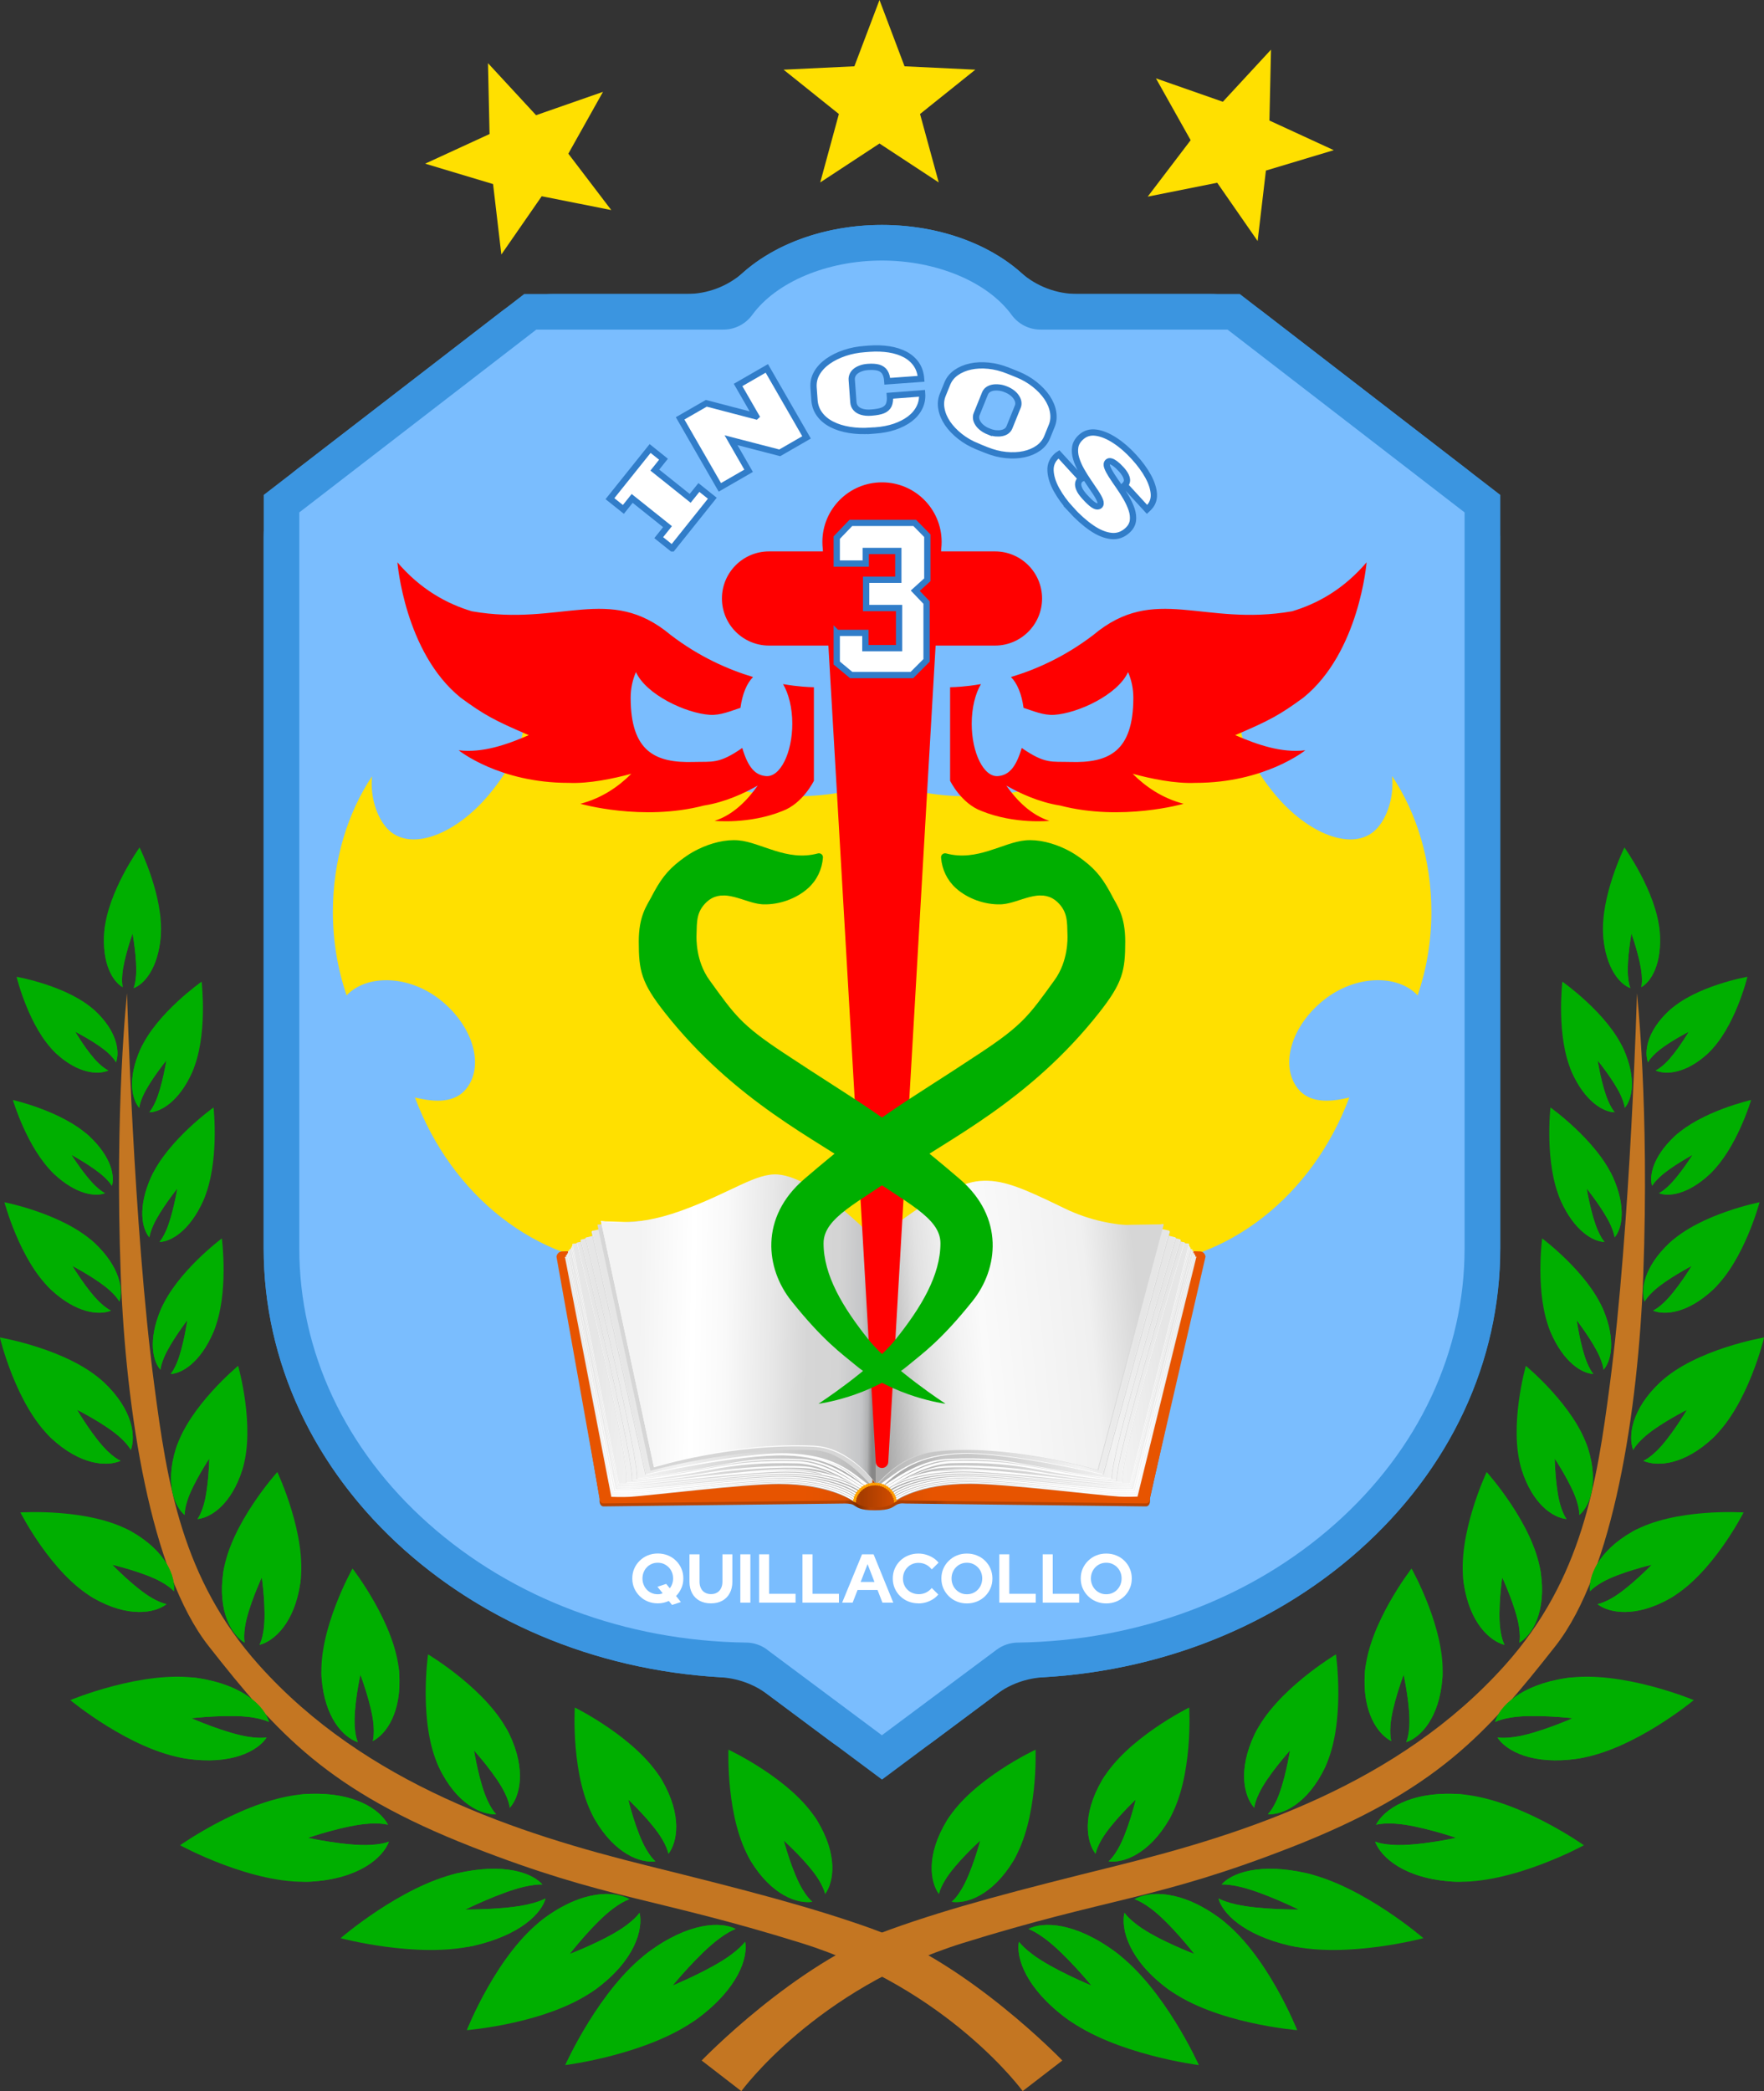 <?xml version="1.0" encoding="UTF-8"?>
<svg xmlns="http://www.w3.org/2000/svg" xmlns:xlink="http://www.w3.org/1999/xlink" viewBox="0 0 281.02 333.09">
  <rect x="0" y="0" width="281.02" height="333.09" fill="#333333" stroke="none"/>
  <defs>
    <style>
      .cls-1 {
        fill: url(#linear-gradient-12);
      }

      .cls-1, .cls-2, .cls-3, .cls-4, .cls-5, .cls-6, .cls-7, .cls-8, .cls-9, .cls-10, .cls-11, .cls-12, .cls-13, .cls-14, .cls-15, .cls-16, .cls-17, .cls-18, .cls-19, .cls-20, .cls-21, .cls-22, .cls-23, .cls-24, .cls-25, .cls-26, .cls-27, .cls-28, .cls-29, .cls-30, .cls-31, .cls-32, .cls-33, .cls-34, .cls-35, .cls-36, .cls-37, .cls-38, .cls-39, .cls-40, .cls-41, .cls-42, .cls-43, .cls-44, .cls-45, .cls-46, .cls-47, .cls-48, .cls-49, .cls-50, .cls-51, .cls-52, .cls-53, .cls-54, .cls-55, .cls-56, .cls-57, .cls-58, .cls-59, .cls-60, .cls-61, .cls-62, .cls-63, .cls-64, .cls-65 {
        stroke-width: 0px;
      }

      .cls-2 {
        fill: url(#linear-gradient-33);
      }

      .cls-2, .cls-6, .cls-10, .cls-11, .cls-12, .cls-13, .cls-14, .cls-15, .cls-16, .cls-18, .cls-20, .cls-22, .cls-24, .cls-34, .cls-37, .cls-38, .cls-39, .cls-45, .cls-46, .cls-48, .cls-54, .cls-60, .cls-61, .cls-64, .cls-65 {
        mix-blend-mode: multiply;
      }

      .cls-3 {
        fill: url(#linear-gradient-17);
      }

      .cls-4 {
        fill: url(#linear-gradient-19);
      }

      .cls-5 {
        fill: url(#linear-gradient);
      }

      .cls-6 {
        fill: url(#linear-gradient-38);
      }

      .cls-66 {
        opacity: .5;
      }

      .cls-7 {
        fill: url(#linear-gradient-21);
      }

      .cls-8 {
        fill: url(#linear-gradient-6);
      }

      .cls-9 {
        fill: #d6d6d6;
      }

      .cls-10 {
        fill: url(#linear-gradient-43);
      }

      .cls-11 {
        fill: url(#linear-gradient-36);
      }

      .cls-12 {
        fill: url(#linear-gradient-46);
      }

      .cls-13 {
        fill: url(#linear-gradient-51);
      }

      .cls-14 {
        fill: url(#linear-gradient-49);
      }

      .cls-67 {
        isolation: isolate;
      }

      .cls-15 {
        fill: url(#linear-gradient-52);
      }

      .cls-16, .cls-44 {
        fill: #00af00;
      }

      .cls-17 {
        fill: url(#linear-gradient-15);
      }

      .cls-18 {
        fill: url(#linear-gradient-44);
      }

      .cls-19 {
        fill: url(#linear-gradient-11);
      }

      .cls-20 {
        fill: url(#linear-gradient-50);
      }

      .cls-21 {
        fill: url(#linear-gradient-5);
      }

      .cls-22 {
        fill: url(#linear-gradient-45);
      }

      .cls-23 {
        fill: url(#linear-gradient-31);
      }

      .cls-24 {
        fill: url(#linear-gradient-41);
      }

      .cls-25 {
        fill: #3b95e0;
      }

      .cls-26 {
        fill: url(#linear-gradient-13);
      }

      .cls-27 {
        fill: url(#linear-gradient-23);
      }

      .cls-28 {
        fill: red;
      }

      .cls-29 {
        fill: url(#linear-gradient-25);
      }

      .cls-30 {
        fill: url(#linear-gradient-16);
      }

      .cls-31 {
        fill: url(#linear-gradient-22);
      }

      .cls-32 {
        fill: url(#linear-gradient-32);
      }

      .cls-33 {
        fill: url(#linear-gradient-20);
      }

      .cls-34 {
        fill: url(#linear-gradient-56);
      }

      .cls-35 {
        fill: url(#linear-gradient-14);
      }

      .cls-36 {
        fill: url(#linear-gradient-2);
      }

      .cls-37 {
        fill: url(#linear-gradient-37);
      }

      .cls-38 {
        fill: url(#linear-gradient-40);
      }

      .cls-39 {
        fill: url(#linear-gradient-34);
      }

      .cls-40 {
        fill: url(#linear-gradient-7);
      }

      .cls-41 {
        fill: url(#linear-gradient-3);
      }

      .cls-68 {
        stroke: #317dc9;
        stroke-miterlimit: 10;
      }

      .cls-68, .cls-56 {
        fill: #fff;
      }

      .cls-42 {
        fill: url(#linear-gradient-9);
      }

      .cls-43 {
        fill: url(#linear-gradient-27);
      }

      .cls-45 {
        fill: url(#linear-gradient-54);
      }

      .cls-46 {
        fill: url(#linear-gradient-47);
      }

      .cls-47 {
        fill: #c47622;
      }

      .cls-48 {
        fill: url(#linear-gradient-35);
      }

      .cls-49 {
        fill: #7abdfe;
      }

      .cls-50 {
        fill: url(#linear-gradient-8);
      }

      .cls-51 {
        fill: url(#linear-gradient-24);
      }

      .cls-52 {
        fill: url(#linear-gradient-26);
      }

      .cls-53 {
        fill: url(#linear-gradient-18);
      }

      .cls-54 {
        fill: url(#linear-gradient-48);
      }

      .cls-55 {
        fill: url(#linear-gradient-30);
      }

      .cls-57 {
        fill: url(#linear-gradient-29);
      }

      .cls-58 {
        fill: url(#linear-gradient-28);
      }

      .cls-59 {
        fill: url(#linear-gradient-10);
      }

      .cls-60 {
        fill: url(#linear-gradient-39);
      }

      .cls-61 {
        fill: url(#linear-gradient-42);
      }

      .cls-62 {
        fill: url(#linear-gradient-4);
      }

      .cls-63 {
        fill: #ffe000;
      }

      .cls-64 {
        fill: url(#linear-gradient-55);
      }

      .cls-65 {
        fill: url(#linear-gradient-53);
      }
    </style>
    <linearGradient id="linear-gradient" x1="89.43" y1="219.35" x2="191.97" y2="219.35" gradientUnits="userSpaceOnUse">
      <stop offset="0" stop-color="#d44d00"></stop>
      <stop offset=".01" stop-color="#d14c00"></stop>
      <stop offset=".02" stop-color="#ca4900"></stop>
      <stop offset=".02" stop-color="#bd4400"></stop>
      <stop offset=".02" stop-color="#b84300"></stop>
      <stop offset=".19" stop-color="#b84300"></stop>
      <stop offset=".44" stop-color="#b84300"></stop>
      <stop offset=".46" stop-color="#7d2e00"></stop>
      <stop offset=".48" stop-color="#b84300"></stop>
      <stop offset=".58" stop-color="#a33b00"></stop>
      <stop offset=".6" stop-color="#b84300"></stop>
      <stop offset=".72" stop-color="#b84300"></stop>
      <stop offset=".85" stop-color="#b84300"></stop>
      <stop offset=".97" stop-color="#b84300"></stop>
      <stop offset="1" stop-color="#782c00"></stop>
    </linearGradient>
    <linearGradient id="linear-gradient-2" x1="88.65" y1="218.88" x2="192.05" y2="218.88" gradientUnits="userSpaceOnUse">
      <stop offset="0" stop-color="#e75400"></stop>
      <stop offset=".33" stop-color="#e75400"></stop>
      <stop offset=".38" stop-color="#e75400"></stop>
      <stop offset=".42" stop-color="#e35200"></stop>
      <stop offset=".44" stop-color="#db5000"></stop>
      <stop offset=".45" stop-color="#d64e00"></stop>
      <stop offset=".45" stop-color="#c84900"></stop>
      <stop offset=".46" stop-color="#b24000"></stop>
      <stop offset=".47" stop-color="#a63c00"></stop>
      <stop offset=".53" stop-color="#d94f00"></stop>
      <stop offset=".58" stop-color="#e75400"></stop>
      <stop offset="1" stop-color="#e75400"></stop>
    </linearGradient>
    <linearGradient id="linear-gradient-3" x1="93.42" y1="218.46" x2="135.22" y2="222.48" gradientUnits="userSpaceOnUse">
      <stop offset="0" stop-color="#e6e6e6"></stop>
      <stop offset=".19" stop-color="#f2f2f2"></stop>
      <stop offset=".72" stop-color="#c9c9c9"></stop>
      <stop offset=".85" stop-color="#c4c4c4"></stop>
      <stop offset="1" stop-color="#ababab"></stop>
    </linearGradient>
    <linearGradient id="linear-gradient-4" x1="93.59" y1="218.15" x2="135.15" y2="222.14" xlink:href="#linear-gradient-3"></linearGradient>
    <linearGradient id="linear-gradient-5" x1="93.76" y1="217.87" x2="135.36" y2="221.87" xlink:href="#linear-gradient-3"></linearGradient>
    <linearGradient id="linear-gradient-6" x1="93.87" y1="217.54" x2="135.44" y2="221.53" xlink:href="#linear-gradient-3"></linearGradient>
    <linearGradient id="linear-gradient-7" x1="94.1" y1="217.25" x2="135.74" y2="221.26" xlink:href="#linear-gradient-3"></linearGradient>
    <linearGradient id="linear-gradient-8" x1="94.38" y1="216.96" x2="136.08" y2="220.97" xlink:href="#linear-gradient-3"></linearGradient>
    <linearGradient id="linear-gradient-9" x1="94.53" y1="216.72" x2="136.31" y2="220.74" xlink:href="#linear-gradient-3"></linearGradient>
    <linearGradient id="linear-gradient-10" x1="94.63" y1="216.38" x2="136.47" y2="220.4" xlink:href="#linear-gradient-3"></linearGradient>
    <linearGradient id="linear-gradient-11" x1="94.44" y1="216.34" x2="134.91" y2="217.68" xlink:href="#linear-gradient-3"></linearGradient>
    <linearGradient id="linear-gradient-12" x1="95.04" y1="215.88" x2="134.85" y2="217.2" xlink:href="#linear-gradient-3"></linearGradient>
    <linearGradient id="linear-gradient-13" x1="95.8" y1="215.61" x2="135.51" y2="216.92" xlink:href="#linear-gradient-3"></linearGradient>
    <linearGradient id="linear-gradient-14" x1="99.7" y1="217.32" x2="138.07" y2="214.69" xlink:href="#linear-gradient-3"></linearGradient>
    <linearGradient id="linear-gradient-15" x1="101.67" y1="211.31" x2="139.2" y2="211.8" gradientUnits="userSpaceOnUse">
      <stop offset="0" stop-color="#f3f3f3"></stop>
      <stop offset=".23" stop-color="#fff"></stop>
      <stop offset=".37" stop-color="#f9f9f9"></stop>
      <stop offset=".56" stop-color="#e8e8e8"></stop>
      <stop offset=".72" stop-color="#d6d6d6"></stop>
      <stop offset=".85" stop-color="#d4d4d4"></stop>
      <stop offset=".95" stop-color="#c5c6c8"></stop>
      <stop offset=".96" stop-color="#bfc0c2"></stop>
      <stop offset=".98" stop-color="#b0b1b2"></stop>
      <stop offset=".99" stop-color="#979798"></stop>
      <stop offset="1" stop-color="#878787"></stop>
    </linearGradient>
    <linearGradient id="linear-gradient-16" x1="118.81" y1="234.48" x2="131.01" y2="234.48" xlink:href="#linear-gradient-3"></linearGradient>
    <linearGradient id="linear-gradient-17" x1="144.7" y1="221.79" x2="152.55" y2="221.79" gradientTransform="translate(13.03 -4.19) rotate(7.02)" xlink:href="#linear-gradient-3"></linearGradient>
    <linearGradient id="linear-gradient-18" x1="-75.97" y1="218.35" x2="-32.64" y2="222.51" gradientTransform="translate(111.02) rotate(-180) scale(1 -1)" xlink:href="#linear-gradient-3"></linearGradient>
    <linearGradient id="linear-gradient-19" x1="-75.78" y1="218.04" x2="-32.54" y2="222.2" gradientTransform="translate(111.02) rotate(-180) scale(1 -1)" xlink:href="#linear-gradient-3"></linearGradient>
    <linearGradient id="linear-gradient-20" x1="-75.62" y1="217.77" x2="-32.38" y2="221.92" gradientTransform="translate(111.02) rotate(-180) scale(1 -1)" xlink:href="#linear-gradient-3"></linearGradient>
    <linearGradient id="linear-gradient-21" x1="-75.5" y1="217.43" x2="-32.26" y2="221.59" gradientTransform="translate(111.02) rotate(-180) scale(1 -1)" xlink:href="#linear-gradient-3"></linearGradient>
    <linearGradient id="linear-gradient-22" x1="-75.29" y1="217.14" x2="-32.05" y2="221.3" gradientTransform="translate(111.02) rotate(-180) scale(1 -1)" xlink:href="#linear-gradient-3"></linearGradient>
    <linearGradient id="linear-gradient-23" x1="-75" y1="216.85" x2="-31.66" y2="221.02" gradientTransform="translate(111.02) rotate(-180) scale(1 -1)" xlink:href="#linear-gradient-3"></linearGradient>
    <linearGradient id="linear-gradient-24" x1="-74.84" y1="216.62" x2="-31.38" y2="220.79" gradientTransform="translate(111.02) rotate(-180) scale(1 -1)" xlink:href="#linear-gradient-3"></linearGradient>
    <linearGradient id="linear-gradient-25" x1="-74.75" y1="216.27" x2="-31.36" y2="220.44" gradientTransform="translate(111.02) rotate(-180) scale(1 -1)" xlink:href="#linear-gradient-3"></linearGradient>
    <linearGradient id="linear-gradient-26" x1="-75.01" y1="216.28" x2="-32.83" y2="217.67" gradientTransform="translate(111.02) rotate(-180) scale(1 -1)" xlink:href="#linear-gradient-3"></linearGradient>
    <linearGradient id="linear-gradient-27" x1="-74.41" y1="215.82" x2="-32.89" y2="217.19" gradientTransform="translate(111.02) rotate(-180) scale(1 -1)" xlink:href="#linear-gradient-3"></linearGradient>
    <linearGradient id="linear-gradient-28" x1="-73.65" y1="215.51" x2="-32.27" y2="216.88" gradientTransform="translate(111.02) rotate(-180) scale(1 -1)" xlink:href="#linear-gradient-3"></linearGradient>
    <linearGradient id="linear-gradient-29" x1="-69.71" y1="217.29" x2="-29.61" y2="214.55" gradientTransform="translate(111.02) rotate(-180) scale(1 -1)" xlink:href="#linear-gradient-3"></linearGradient>
    <linearGradient id="linear-gradient-30" x1="-70.53" y1="209.59" x2="-28.67" y2="213.61" gradientTransform="translate(111.02) rotate(-180) scale(1 -1)" gradientUnits="userSpaceOnUse">
      <stop offset="0" stop-color="#d6d6d6"></stop>
      <stop offset=".19" stop-color="#f0f0f0"></stop>
      <stop offset=".6" stop-color="#fafafa"></stop>
      <stop offset=".69" stop-color="#f3f3f3"></stop>
      <stop offset=".82" stop-color="#e2e2e2"></stop>
      <stop offset=".85" stop-color="#dbdbdb"></stop>
      <stop offset="1" stop-color="#ababab"></stop>
    </linearGradient>
    <linearGradient id="linear-gradient-31" x1="-48.77" y1="234.34" x2="-36.7" y2="234.34" gradientTransform="translate(111.02) rotate(-180) scale(1 -1)" xlink:href="#linear-gradient-3"></linearGradient>
    <linearGradient id="linear-gradient-32" x1="135.82" y1="237.74" x2="142.92" y2="237.74" gradientUnits="userSpaceOnUse">
      <stop offset="0" stop-color="#ffa600"></stop>
      <stop offset="1" stop-color="#f90"></stop>
    </linearGradient>
    <linearGradient id="linear-gradient-33" x1="135.82" y1="238.87" x2="142.92" y2="238.87" xlink:href="#linear-gradient-32"></linearGradient>
    <linearGradient id="linear-gradient-34" x1="135.82" y1="238.47" x2="142.92" y2="238.47" xlink:href="#linear-gradient-32"></linearGradient>
    <linearGradient id="linear-gradient-35" x1="135.82" y1="238.09" x2="142.92" y2="238.09" xlink:href="#linear-gradient-32"></linearGradient>
    <linearGradient id="linear-gradient-36" x1="135.82" y1="237.79" x2="142.92" y2="237.79" xlink:href="#linear-gradient-32"></linearGradient>
    <linearGradient id="linear-gradient-37" x1="135.82" y1="237.22" x2="142.92" y2="237.22" xlink:href="#linear-gradient-32"></linearGradient>
    <linearGradient id="linear-gradient-38" x1="135.82" y1="236.98" x2="142.92" y2="236.98" xlink:href="#linear-gradient-32"></linearGradient>
    <linearGradient id="linear-gradient-39" x1="135.82" y1="236.79" x2="142.92" y2="236.79" xlink:href="#linear-gradient-32"></linearGradient>
    <linearGradient id="linear-gradient-40" x1="135.82" y1="236.63" x2="142.92" y2="236.63" xlink:href="#linear-gradient-32"></linearGradient>
    <linearGradient id="linear-gradient-41" x1="135.82" y1="236.51" x2="142.92" y2="236.51" xlink:href="#linear-gradient-32"></linearGradient>
    <linearGradient id="linear-gradient-42" x1="135.82" y1="236.44" x2="142.92" y2="236.44" xlink:href="#linear-gradient-32"></linearGradient>
    <linearGradient id="linear-gradient-43" x1="135.82" y1="236.4" x2="142.91" y2="236.4" xlink:href="#linear-gradient-32"></linearGradient>
    <linearGradient id="linear-gradient-44" x1="135.82" y1="236.4" x2="142.92" y2="236.4" xlink:href="#linear-gradient-32"></linearGradient>
    <linearGradient id="linear-gradient-45" x1="135.82" y1="236.44" x2="142.92" y2="236.44" xlink:href="#linear-gradient-32"></linearGradient>
    <linearGradient id="linear-gradient-46" x1="135.82" y1="236.52" x2="142.92" y2="236.52" xlink:href="#linear-gradient-32"></linearGradient>
    <linearGradient id="linear-gradient-47" x1="135.82" y1="236.64" x2="142.92" y2="236.64" xlink:href="#linear-gradient-32"></linearGradient>
    <linearGradient id="linear-gradient-48" x1="135.81" y1="236.79" x2="142.92" y2="236.79" xlink:href="#linear-gradient-32"></linearGradient>
    <linearGradient id="linear-gradient-49" x1="135.82" y1="236.99" x2="142.92" y2="236.99" xlink:href="#linear-gradient-32"></linearGradient>
    <linearGradient id="linear-gradient-50" x1="135.82" y1="237.23" x2="142.92" y2="237.23" xlink:href="#linear-gradient-32"></linearGradient>
    <linearGradient id="linear-gradient-51" x1="135.81" y1="237.5" x2="142.92" y2="237.5" xlink:href="#linear-gradient-32"></linearGradient>
    <linearGradient id="linear-gradient-52" x1="135.82" y1="237.79" x2="142.92" y2="237.79" xlink:href="#linear-gradient-32"></linearGradient>
    <linearGradient id="linear-gradient-53" x1="135.82" y1="238.15" x2="142.92" y2="238.15" xlink:href="#linear-gradient-32"></linearGradient>
    <linearGradient id="linear-gradient-54" x1="135.82" y1="238.92" x2="142.92" y2="238.92" xlink:href="#linear-gradient-32"></linearGradient>
    <linearGradient id="linear-gradient-55" x1="135.82" y1="238.53" x2="142.92" y2="238.53" xlink:href="#linear-gradient-32"></linearGradient>
    <linearGradient id="linear-gradient-56" x1="135.82" y1="237.48" x2="142.92" y2="237.48" xlink:href="#linear-gradient-32"></linearGradient>
  </defs>
  <g class="cls-67">
    <g id="Capa_2" data-name="Capa 2">
      <g id="Capa_1-2" data-name="Capa 1">
        <g>
          <path class="cls-25" d="M192.86,46.83h-21.2c-3.33,0-6.54-1.21-9.03-3.42-5.22-4.62-13.19-7.58-22.12-7.58s-16.9,2.96-22.12,7.58c-2.49,2.21-5.7,3.42-9.03,3.42h-21.2c-3.02,0-5.95,1-8.34,2.84l-32.5,25.06c-3.35,2.58-5.32,6.58-5.32,10.81v113.29c0,36.28,32.12,65.96,72.75,68.33,2.7.16,5.3,1.07,7.46,2.68l10.13,7.55c4.84,3.61,11.47,3.61,16.31,0l10.13-7.55c2.17-1.61,4.76-2.52,7.46-2.68,40.63-2.37,72.75-32.05,72.75-68.33v-113.29c0-4.23-1.96-8.23-5.32-10.81l-32.5-25.06c-2.39-1.84-5.32-2.84-8.34-2.84Z"></path>
          <path class="cls-25" d="M118.82,267.3c-20.58-.27-39.89-7.51-54.35-20.39-14.48-12.89-22.46-29.97-22.46-48.08v-120l41.5-32h31.75c4.94-6.79,14.62-11,25.25-11s20.31,4.21,25.25,11h31.75l41.5,32v120c0,18.11-7.97,35.19-22.46,48.08-14.47,12.88-33.77,20.12-54.35,20.39l-21.69,16.16-21.69-16.16Z"></path>
          <path class="cls-49" d="M122.21,262.76c-.96-.71-2.12-1.11-3.31-1.12-19.22-.25-37.21-6.99-50.66-18.96-13.26-11.8-20.56-27.37-20.56-43.85v-117.21l37.76-29.12h29.81c1.81,0,3.51-.87,4.58-2.33,3.84-5.27,11.95-8.67,20.67-8.67s16.83,3.4,20.67,8.67c1.07,1.46,2.77,2.33,4.58,2.33h29.81l37.76,29.12v117.21c0,16.47-7.3,32.04-20.56,43.85-13.45,11.97-31.44,18.7-50.66,18.96-1.19.02-2.35.41-3.31,1.12l-18.3,13.64-18.3-13.64Z"></path>
          <path class="cls-63" d="M221.77,123.65c.37,3.59-1.01,7.28-3.02,8.88-3.68,2.92-10.36.19-15.4-5.71-3.7-4.34-7.87-11.51-4.53-14.9-3.32.43-6.46,1.62-9.3,3.44-1.98-.62-4.02-1.05-6.11-1.32-3.96,5.76-12.17,10.54-22.18,12.2-5.61.93-10.97.74-15.61-.33l-5.1-5.1-5.1,5.1c-4.64,1.06-10.01,1.26-15.61.33-10.02-1.67-18.22-6.45-22.18-12.2-2.09.27-4.13.7-6.11,1.32-2.84-1.83-5.98-3.02-9.3-3.44,3.34,3.39-.83,10.57-4.53,14.9-5.04,5.9-11.72,8.63-15.4,5.71-2.02-1.6-3.39-5.3-3.02-8.88-3.89,5.83-6.24,13.36-6.24,21.59,0,4.73.79,9.23,2.19,13.31,3.15-3.35,9.84-3.32,14.94.73,5.2,4.13,7.05,10.46,4.13,14.13-1.78,2.24-4.84,2.23-8.19,1.4,5.79,15.48,19.2,26.44,34.93,26.89v.03h17.4l22.1,22.1,22.1-22.1h17.4v-.03c15.73-.45,29.14-11.41,34.93-26.89-3.35.83-6.4.84-8.19-1.4-2.92-3.68-1.07-10,4.13-14.13,5.1-4.05,11.79-4.09,14.94-.73,1.4-4.08,2.19-8.58,2.19-13.31,0-8.23-2.35-15.76-6.24-21.59Z"></path>
          <g>
            <path class="cls-5" d="M183.17,238.8l8.45-38.09c-.07-.47-.31-.75-.74-.77l-51.53-1.83-49.53,1.83c-.43.02-.66.3-.74.77l6.45,38.09c-.1.72.23,1.15.61,1.15l38.43-.46s.92-.02,1.35.21c.62.34.93.87,3.44.87s2.84-.53,3.44-.87c.62-.34,1.35-.21,1.35-.21l38.43.46c.38,0,.71-.43.61-1.15Z"></path>
            <path class="cls-36" d="M183.16,238.69l8.89-38.53c-.07-.47-.43-.82-.86-.83l-51.84-1.68-49.84,1.68c-.43.02-.78.37-.86.83l6.89,38.53c-.07.41.22.79.6.78l38.43-.46s.98-.02,1.25.09c.66.25,1.02,1.02,3.54,1.02s3.01-.76,3.39-.95c.63-.32,1.4-.16,1.4-.16l38.43.46c.38,0,.66-.37.6-.78Z"></path>
            <g>
              <path class="cls-41" d="M136,239.17s-3.78-2.76-12-2.76c-5.57,0-20.34,1.82-23.7,2.02-1.11.07-2.92,0-2.92,0l-7.39-38.23s3.15-.26,5.9-1.06c2.3-.66,39.4,18.48,39.4,18.48l.7,21.55Z"></path>
              <path class="cls-56" d="M136.05,239.17s-3.67-2.89-11.88-2.89c-5.57,0-20.4,1.84-23.76,2.04-1.11.07-2.9,0-2.9,0l-7.34-38.34s3.15-.26,5.9-1.06c2.3-.66,39.4,18.48,39.4,18.48l.58,21.77Z"></path>
              <path class="cls-62" d="M135.92,238.79s-3.5-2.69-11.72-2.69c-5.57,0-20.34,1.82-23.7,2.02-1.11.07-2.92,0-2.92,0l-7.39-38.23s3.15-.26,5.9-1.06c2.3-.66,39.4,18.48,39.4,18.48l.42,21.48Z"></path>
              <path class="cls-56" d="M136.14,238.85s-3.66-2.84-11.87-2.84c-5.57,0-18.08,1.69-23.61,2.01-1.11.07-2.99,0-2.99,0l-7.34-38.31s3.15-.26,5.9-1.06c2.3-.66,39.4,18.48,39.4,18.48l.5,21.72Z"></path>
              <path class="cls-21" d="M136.14,238.51s-3.55-2.68-11.76-2.68c-5.57,0-20.34,1.82-23.7,2.02-1.11.07-2.92,0-2.92,0l-7.39-38.23s3.15-.26,5.9-1.06c2.3-.66,39.4,18.48,39.4,18.48l.47,21.47Z"></path>
              <path class="cls-56" d="M136.32,238.51s-3.69-2.78-11.9-2.78c-5.57,0-20.31,1.83-23.67,2.03-1.11.07-2.98,0-2.98,0l-7.31-38.39s3.15-.26,5.9-1.06c2.3-.66,39.4,18.48,39.4,18.48l.57,21.72Z"></path>
              <path class="cls-8" d="M136.21,238.18s-3.5-2.69-11.72-2.69c-5.57,0-20.34,1.82-23.7,2.02-1.11.07-2.92,0-2.92,0l-7.39-38.23s3.15-.26,5.9-1.06c2.3-.66,39.4,18.48,39.4,18.48l.42,21.48Z"></path>
              <path class="cls-56" d="M136.42,238.19s-3.55-2.8-11.77-2.8c-5.57,0-20.36,1.82-23.72,2.02-1.11.07-2.94.01-2.94.01l-7.33-38.35s3.15-.26,5.9-1.06c2.3-.66,39.4,18.48,39.4,18.48l.45,21.69Z"></path>
              <path class="cls-40" d="M136.51,237.93s-3.6-2.72-11.81-2.72c-5.57,0-20.34,1.82-23.7,2.02-1.11.07-2.92,0-2.92,0l-7.39-38.23s3.15-.26,5.9-1.06c2.3-.66,39.4,18.48,39.4,18.48l.51,21.51Z"></path>
              <path class="cls-56" d="M136.66,237.84s-3.55-2.77-11.76-2.77c-5.57,0-20.29,1.74-23.66,1.94-1.11.07-2.92,0-2.92,0l-7.39-38.23s3.15-.26,5.9-1.06c2.3-.66,39.4,18.48,39.4,18.48l.42,21.64Z"></path>
              <path class="cls-50" d="M136.86,237.63s-3.67-2.72-11.88-2.72c-5.57,0-20.34,1.82-23.7,2.02-1.11.07-2.92,0-2.92,0l-7.39-38.23s3.15-.26,5.9-1.06c2.3-.66,39.4,18.48,39.4,18.48l.58,21.5Z"></path>
              <path class="cls-56" d="M137.04,237.5s-3.74-2.74-11.95-2.74c-5.57,0-20.34,1.82-23.7,2.02-1.11.07-2.92,0-2.92,0l-7.39-38.23s3.15-.26,5.9-1.06c2.3-.66,39.4,18.48,39.4,18.48l.65,21.53Z"></path>
              <path class="cls-42" d="M137.1,237.26s-3.71-2.7-11.93-2.7c-5.57,0-20.39,1.93-23.75,2.13-1.11.07-2.92,0-2.92,0l-7.39-38.23s3.15-.26,5.9-1.06c2.3-.66,39.4,18.48,39.4,18.48l.68,21.37Z"></path>
              <path class="cls-56" d="M137.18,237.19s-3.79-2.78-12-2.78c-5.57,0-20.34,1.82-23.7,2.02-1.11.07-2.92,0-2.92,0l-7.39-38.23s3.15-.26,5.9-1.06c2.3-.66,39.4,18.48,39.4,18.48l.7,21.57Z"></path>
              <path class="cls-59" d="M137.24,237.09s-3.84-3.09-12.06-3.09c-5.57,0-20.31,2.15-23.67,2.35-1.11.07-2.92,0-2.92,0l-7.39-38.23s3.15-.26,5.9-1.06c2.3-.66,39.4,18.48,39.4,18.48l.73,21.55Z"></path>
              <path class="cls-9" d="M137.7,236.9l.34-6.44-40.55-33.56-5.66,1.07s8.54,34.04,7.93,38.18c2.76,0,9.22-.92,13.3-1.63,4.08-.71,10.95-1.18,15.12-.9,3.57.24,7.99,3.11,9.18,3.51.11-.08.22-.16.34-.23Z"></path>
              <path class="cls-56" d="M137.76,236.87l.33-6.36-40.55-33.56-5.66,1.07s8.54,34.04,7.93,38.18c2.76,0,9.22-.86,13.31-1.49,4.27-.66,10.98-1.11,15.16-.87,4.08.23,7.87,2.9,9.06,3.31.13-.1.27-.19.42-.28Z"></path>
              <path class="cls-19" d="M137.78,236.85l.34-6.43-40.55-33.56-5.66,1.07s8.54,34.04,7.93,38.18c2.76,0,9.22-.92,13.3-1.63,4.08-.71,10.95-1.18,15.12-.9,3.56.24,7.96,3.1,9.17,3.51.11-.08.23-.16.35-.23Z"></path>
              <path class="cls-9" d="M137.67,236.92v-3.26l-40.23-37.29-4.98,1.22s8.72,35.52,8.2,38.34c1.05-.03,6.83-.92,12.04-1.9,5.21-.98,8.63-1.29,14.16-1.16,4.81.11,9.42,3.68,10.54,4.23.08-.06.17-.12.26-.18Z"></path>
              <path class="cls-56" d="M137.75,236.87v-3.25l-40.23-37.29-4.98,1.22s8.72,35.52,8.2,38.34c1.05-.03,6.82-.72,12.03-1.7,5.21-.98,8.6-1.22,14.14-1.1,4.61.1,9.06,3.44,10.42,4.07.13-.11.28-.2.42-.28Z"></path>
              <path class="cls-1" d="M137.75,236.87v-3.34l-40.23-37.29-4.98,1.22s8.72,35.52,8.2,38.34c1.05-.03,6.83-.92,12.04-1.9,5.21-.98,8.63-1.29,14.16-1.16,4.9.11,9.58,3.75,10.6,4.26.07-.04.14-.09.21-.13Z"></path>
              <path class="cls-9" d="M138.11,236.69l.33-3.4-40.23-37.29-4.98,1.22s8.72,35.52,8.2,38.34c1.05-.03,6.83-.92,12.04-1.9,5.21-.98,8.63-1.29,14.16-1.16,4.73.1,9,3.73,10.14,4.35.11-.06.22-.12.34-.17Z"></path>
              <path class="cls-56" d="M138.18,236.66l.35-3.37-40.23-37.29-4.98,1.22s8.72,35.52,8.2,38.34c1.05-.03,6.83-.92,12.04-1.9,5.21-.98,8.39-1.28,13.93-1.06,4.48.19,8.65,3.62,10.09,4.36.19-.12.39-.23.59-.31Z"></path>
              <path class="cls-26" d="M138.19,236.65l.33-3.45-40.23-37.29-4.98,1.22s8.72,35.52,8.2,38.34c1.05-.03,6.83-.92,12.04-1.9,5.21-.98,7.81-1.45,14.16-1.16,4.78.21,9.09,3.8,10.18,4.38.1-.05.19-.09.29-.14Z"></path>
              <path class="cls-9" d="M138.44,236.56c-.12-4.12.3-38.83.3-38.83l-42.31-2.03-2.22.46,8.6,38.76s14.85-3.54,22.43-3.33c7.44.21,10.13,2.83,13.04,5.02.05-.02.1-.04.15-.05Z"></path>
              <path class="cls-56" d="M138.6,236.51c-.08-5.99.24-38.78.24-38.78l-42.31-2.03-2.22.46,8.6,38.76s14.71-3.3,22.28-3.09c7.01.2,9.98,2.95,12.74,4.93.21-.1.43-.19.65-.25Z"></path>
              <path class="cls-35" d="M138.64,236.59c-.13-3.76.2-38.96.2-38.96l-42.31-2.03-2.22.46,8.6,38.76s14.85-3.54,22.43-3.33c7.5.21,10.17,2.85,13.1,5.07.03,0,.15.04.18.03Z"></path>
              <path class="cls-9" d="M138.98,236.43v-38.72s-2.42-4.14-8.59-4.63c-7.49-.59-35.22,1.99-35.22,1.99l8.45,39.2s13.06-3.67,25.85-3.29c4.75.14,8.3,4.62,9.25,5.51.09-.02.17-.04.26-.05Z"></path>
              <path class="cls-56" d="M139.55,236.38s-4.14-5.67-9.95-5.94c-12.78-.61-25.41,3.28-25.41,3.28l-8.45-39.2s27.73.88,35.22,1.48c6.17.49,8.59,1.63,8.59,1.63v38.75Z"></path>
              <path class="cls-17" d="M139.51,236.32s-4.01-5.75-9.83-6.04c-12.78-.64-25.52,3.37-25.52,3.37l-8.45-39.2s4.81,1.29,12.78-1.59,11.9-6.06,15.45-5.78c6.17.49,15.59,10.48,15.59,10.48v38.75Z"></path>
              <path class="cls-30" d="M118.81,234.6s.75-.08,1.88-.19c1.13-.1,2.64-.24,4.15-.28,1.51-.03,2.99.16,4.13.24,1.18.1,2.04.45,2.04.45h-.11s-.84-.23-1.97-.35c-1.17-.12-2.58-.24-4.09-.24-1.51.02-3.02.14-4.15.22-1.13.1-1.88.16-1.88.16h0Z"></path>
              <path class="cls-3" d="M129.71,232.15s.51.13,1.26.36c.75.23,1.74.58,2.7,1.03.24.11.47.24.7.37.23.13.44.28.65.42.41.28.79.57,1.11.82.64.5,1.03.88,1.03.88h0s-.42-.33-1.06-.81c-.33-.23-.71-.5-1.12-.79-.21-.15-.42-.29-.64-.42-.22-.13-.45-.26-.69-.38-.94-.47-1.93-.82-2.67-1.07-.74-.25-1.25-.39-1.25-.39h0Z"></path>
            </g>
            <g>
              <path class="cls-53" d="M142.78,239.05s3.61-2.68,11.82-2.68c5.57,0,20.34,1.82,23.7,2.02,1.11.07,2.92,0,2.92,0l9.39-38.23s-3.15-.26-5.9-1.06c-2.3-.66-41.4,18.48-41.4,18.48l-.52,21.46Z"></path>
              <path class="cls-56" d="M142.56,239.07s3.67-2.82,11.88-2.82c5.57,0,20.4,1.84,23.76,2.04,1.11.07,2.9,0,2.9,0l9.34-38.34s-3.15-.26-5.9-1.06c-2.3-.66-41.4,18.48-41.4,18.48l-.58,21.7Z"></path>
              <path class="cls-4" d="M142.69,238.69s3.5-2.62,11.72-2.62c5.57,0,20.34,1.82,23.7,2.02,1.11.07,2.92,0,2.92,0l9.39-38.23s-3.15-.26-5.9-1.06c-2.3-.66-41.4,18.48-41.4,18.48l-.42,21.41Z"></path>
              <path class="cls-56" d="M142.57,238.7s3.56-2.73,11.78-2.73c5.57,0,18.08,1.69,23.61,2.01,1.11.07,2.99,0,2.99,0l9.34-38.31s-3.15-.26-5.9-1.06c-2.3-.66-41.4,18.48-41.4,18.48l-.41,21.61Z"></path>
              <path class="cls-33" d="M142.52,238.42s3.5-2.62,11.72-2.62c5.57,0,20.34,1.82,23.7,2.02,1.11.07,2.92,0,2.92,0l9.39-38.23s-3.15-.26-5.9-1.06c-2.3-.66-41.4,18.48-41.4,18.48l-.42,21.41Z"></path>
              <path class="cls-56" d="M142.29,238.41s3.69-2.71,11.9-2.71c5.57,0,20.31,1.83,23.67,2.03,1.11.07,2.98,0,2.98,0l9.31-38.39s-3.15-.26-5.9-1.06c-2.3-.66-41.4,18.48-41.4,18.48l-.57,21.65Z"></path>
              <path class="cls-7" d="M142.4,238.08s3.5-2.62,11.72-2.62c5.57,0,20.34,1.82,23.7,2.02,1.11.07,2.92,0,2.92,0l9.39-38.23s-3.15-.26-5.9-1.06c-2.3-.66-41.4,18.48-41.4,18.48l-.42,21.41Z"></path>
              <path class="cls-56" d="M142.19,238.09s3.55-2.73,11.77-2.73c5.57,0,20.36,1.82,23.72,2.02,1.11.07,2.94.01,2.94.01l9.33-38.35s-3.15-.26-5.9-1.06c-2.3-.66-41.4,18.48-41.4,18.48l-.45,21.62Z"></path>
              <path class="cls-31" d="M142.19,237.8s3.5-2.62,11.72-2.62c5.57,0,20.34,1.82,23.7,2.02,1.11.07,2.92,0,2.92,0l9.39-38.23s-3.15-.26-5.9-1.06c-2.3-.66-41.4,18.48-41.4,18.48l-.42,21.41Z"></path>
              <path class="cls-56" d="M141.95,237.74s3.55-2.7,11.76-2.7c5.57,0,20.29,1.74,23.66,1.94,1.11.07,2.92,0,2.92,0l9.39-38.23s-3.15-.26-5.9-1.06c-2.3-.66-41.4,18.48-41.4,18.48l-.42,21.57Z"></path>
              <path class="cls-27" d="M141.81,237.54s3.61-2.66,11.83-2.66c5.57,0,20.34,1.82,23.7,2.02,1.11.07,2.92,0,2.92,0l9.39-38.23s-3.15-.26-5.9-1.06c-2.3-.66-41.4,18.48-41.4,18.48l-.53,21.45Z"></path>
              <path class="cls-56" d="M141.62,237.39s3.69-2.67,11.9-2.67c5.57,0,20.34,1.82,23.7,2.02,1.11.07,2.92,0,2.92,0l9.39-38.23s-3.15-.26-5.9-1.06c-2.3-.66-41.4,18.48-41.4,18.48l-.6,21.45Z"></path>
              <path class="cls-51" d="M141.5,237.16s3.72-2.63,11.93-2.63c5.57,0,20.39,1.93,23.75,2.13,1.11.07,2.92,0,2.92,0l9.39-38.23s-3.15-.26-5.9-1.06c-2.3-.66-41.4,18.48-41.4,18.48l-.68,21.3Z"></path>
              <path class="cls-56" d="M141.51,237.06s3.71-2.68,11.92-2.68c5.57,0,20.34,1.82,23.7,2.02,1.11.07,2.92,0,2.92,0l9.39-38.23s-3.15-.26-5.9-1.06c-2.3-.66-41.4,18.48-41.4,18.48l-.62,21.46Z"></path>
              <path class="cls-29" d="M141.5,237s3.71-3.03,11.92-3.03c5.57,0,20.31,2.15,23.67,2.35,1.11.07,2.92,0,2.92,0l9.39-38.23s-3.15-.26-5.9-1.06c-2.3-.66-41.4,18.48-41.4,18.48l-.59,21.48Z"></path>
              <path class="cls-9" d="M188.78,197.93l-5.66-1.07-42.55,33.56.33,6.33c.14.07.28.15.41.24,1.29-.43,5.61-3.18,9.11-3.42,4.17-.29,11.04.18,15.12.9,4.08.71,10.55,1.63,13.3,1.63-.61-4.14,9.93-38.18,9.93-38.18Z"></path>
              <path class="cls-56" d="M188.73,197.98l-5.66-1.07-42.55,33.56.33,6.25c.17.08.34.17.48.29,1.26-.43,4.99-3,9-3.22,4.17-.23,10.88.21,15.16.87,4.09.63,10.55,1.49,13.31,1.49-.61-4.14,9.93-38.18,9.93-38.18Z"></path>
              <path class="cls-52" d="M188.7,197.89l-5.66-1.07-42.55,33.56.33,6.33c.15.06.29.14.43.23,1.31-.43,5.61-3.18,9.1-3.42,4.17-.29,11.04.18,15.12.9,4.08.71,10.55,1.63,13.3,1.63-.61-4.14,9.93-38.18,9.93-38.18Z"></path>
              <path class="cls-9" d="M188.15,197.55l-4.98-1.22-42.23,35.83v4.62c.11.05.22.12.33.19,1.23-.59,5.75-4.03,10.48-4.13,5.54-.12,8.96.18,14.16,1.16,5.21.98,11,1.87,12.04,1.9-.52-2.81,10.2-38.34,10.2-38.34Z"></path>
              <path class="cls-56" d="M188.06,197.52l-4.98-1.22-42.23,35.83v4.61c.17.08.34.17.48.29,1.43-.65,5.81-3.87,10.36-3.97,5.54-.12,8.93.12,14.14,1.1,5.21.98,10.98,1.67,12.03,1.7-.52-2.81,10.2-38.34,10.2-38.34Z"></path>
              <path class="cls-43" d="M188.06,197.42l-4.98-1.22-42.23,35.83v4.7c.09.04.18.08.26.13,1.12-.55,5.73-4.06,10.54-4.16,5.54-.12,8.96.18,14.16,1.16,5.21.98,11,1.87,12.04,1.9-.52-2.81,10.2-38.34,10.2-38.34Z"></path>
              <path class="cls-9" d="M187.38,197.19l-4.98-1.22-42.23,35.83.33,4.79s.05.02.08.03c.1.04.19.08.29.12,1.19-.65,5.42-4.17,10.11-4.27,5.54-.12,8.96.18,14.16,1.16s11,1.87,12.04,1.9c-.52-2.81,10.2-38.34,10.2-38.34Z"></path>
              <path class="cls-56" d="M187.29,197.19l-4.98-1.22-42.23,35.83.35,4.77s.1.04.14.05c.17.06.34.14.5.23,1.48-.77,5.61-4.09,10.04-4.27,5.54-.23,8.72.08,13.93,1.06,5.21.98,11,1.87,12.04,1.9-.52-2.81,10.2-38.34,10.2-38.34Z"></path>
              <path class="cls-58" d="M187.29,197.1l-4.98-1.22-42.23,35.83.33,4.85c.05.02.11.04.16.06.05.02.1.04.15.06,1.12-.59,5.41-4.09,10.16-4.3,6.35-.29,8.96.18,14.16,1.16,5.21.98,11,1.87,12.04,1.9-.52-2.81,10.2-38.34,10.2-38.34Z"></path>
              <path class="cls-9" d="M186.4,196.13l-2.22-.46-44.31,2.03s.42,34.66.3,38.77c.05.02.1.03.15.05,2.91-2.19,5.6-4.74,13.05-4.95,7.58-.21,22.43,3.33,22.43,3.33l10.6-38.76Z"></path>
              <path class="cls-56" d="M186.29,196.13l-2.22-.46-44.31,2.03s.33,32.71.24,38.71c.19.06.38.13.57.21.03.01.06.03.1.04,2.53-2.35,5.69-4.89,12.69-5.09,7.58-.21,22.32,3.33,22.32,3.33l10.6-38.76Z"></path>
              <path class="cls-57" d="M186.29,196.02l-2.22-.46-44.31,2.03s.17,33.85.06,38.77c.12.03.24.06.35.11,2.86-2.1,5.81-4.81,13.08-5.01,7.58-.21,22.43,3.33,22.43,3.33l10.6-38.76Z"></path>
              <path class="cls-9" d="M185.4,195.01s-29.73.41-37.22,1.01c-6.17.49-8.59,1.63-8.59,1.63v38.68c.08,0,.16.02.24.04.81-.71,3.8-4.44,8.9-5.08,11.45-1.45,26.22,2.92,26.22,2.92l10.45-39.2Z"></path>
              <path class="cls-55" d="M185.32,194.95s-7.49,1.54-15.78-2.5c-7.03-3.43-9.99-4.61-13.44-4.34-6.17.49-16.59,9.48-16.59,9.48v38.73c.07,0,.14.01.2.02.76-.68,3.76-4.46,8.93-5.11,11.45-1.45,26.22,2.92,26.22,2.92l10.45-39.2Z"></path>
              <path class="cls-23" d="M159.79,234.57s-.75-.08-1.88-.19c-1.13-.1-2.64-.24-4.15-.28-1.51-.03-3.02.04-4.16.11-1.13.07-1.88.14-1.88.14h0s.76-.01,1.89-.05c1.13-.03,2.64-.11,4.15-.11,1.51.02,3.02.14,4.15.22,1.13.1,1.88.16,1.88.16h0Z"></path>
            </g>
            <g>
              <path class="cls-32" d="M142.38,239.24s.03.07.05.1c.01,0,.03,0,.04,0,.11-.09.23-.16.36-.19,0,0,0-.01,0-.02,0-.07.05-.16.03-.23-.01-.07-.1-.12-.12-.19-.02-.07.03-.17,0-.23-.02-.07-.11-.11-.14-.17-.03-.07,0-.17-.03-.23-.03-.06-.13-.09-.16-.15-.04-.06-.02-.17-.06-.23-.04-.06-.14-.07-.18-.12-.04-.06-.04-.16-.08-.22-.05-.05-.14-.05-.19-.1-.05-.05-.05-.16-.1-.2-.05-.05-.15-.03-.2-.07-.05-.04-.07-.15-.13-.19-.06-.04-.15,0-.21-.05-.06-.04-.08-.14-.14-.17-.06-.03-.15,0-.21-.02-.06-.03-.1-.13-.16-.15-.06-.02-.15.03-.21,0-.06-.02-.11-.12-.17-.13-.06-.02-.14.04-.21.03-.06-.01-.12-.1-.18-.11-.06-.01-.14.06-.21.05-.07,0-.13-.09-.19-.09-.07,0-.13.07-.2.07s-.13-.08-.2-.07c-.07,0-.13.09-.19.09-.07,0-.14-.06-.21-.05-.07.01-.12.1-.18.11-.07.01-.15-.05-.21-.03-.06.02-.11.11-.17.13-.06.02-.15-.03-.21,0-.06.03-.1.13-.16.15-.06.03-.15-.01-.21.02-.06.03-.09.14-.14.17-.06.04-.15,0-.21.05-.06.04-.07.15-.13.19-.05.04-.15.03-.2.07-.05.05-.06.15-.11.2-.05.05-.15.04-.19.1-.05.05-.04.16-.08.22-.04.06-.14.06-.18.12-.04.06-.02.16-.06.23-.04.06-.13.08-.16.15-.03.06,0,.17-.03.23-.03.07-.12.1-.14.17-.02.07.02.16,0,.23-.02.07-.1.12-.12.19-.01.07.04.16.03.23,0,0,0,0,0,.01.13.06.26.12.38.19.03-.04.07-.13.08-.17,0-.06-.05-.14-.04-.2.01-.06.1-.1.11-.16.02-.06-.03-.14-.01-.2.02-.06.11-.08.13-.14s-.01-.15.01-.2c.03-.05.12-.07.15-.12.03-.05,0-.15.04-.2.03-.05.12-.05.16-.1.04-.05.02-.14.06-.19.04-.04.13-.03.17-.08.04-.04.03-.14.08-.18.04-.04.13-.02.17-.05.04-.04.05-.14.09-.17.05-.03.13,0,.18-.03.05-.03.06-.13.11-.16.05-.03.13.01.18-.01.05-.03.07-.12.12-.14.05-.02.13.03.18,0,.05-.02.08-.11.14-.13.05-.02.12.04.18.03.05-.01.09-.1.15-.12.05-.01.12.06.18.05.05,0,.1-.09.16-.1.05,0,.12.07.17.07.06,0,.11-.08.16-.08s.11.08.17.08c.06,0,.12-.07.17-.06.06,0,.1.09.16.1.06,0,.12-.06.18-.05.06.01.1.1.15.12.05.01.13-.04.18-.03.05.02.09.11.14.13.05.02.13-.03.18,0,.05.02.08.12.13.15.05.03.13-.01.18.01.05.03.06.13.11.16.05.03.13,0,.18.04.05.04.05.14.09.17.04.04.13.02.17.06.04.04.04.14.08.18.04.04.13.03.17.08.04.05.02.14.06.19.03.05.12.05.16.1.03.05,0,.15.03.2.03.05.12.07.14.12.03.06-.01.14,0,.2.02.06.11.09.13.14.02.06-.03.14-.02.2.01.06.1.1.11.16.01.06-.05.13-.04.2Z"></path>
              <g class="cls-66">
                <path class="cls-2" d="M135.95,238.78s-.07.08-.08.12c0,.03,0,.07.01.11.15-.04.29-.06.45-.06.03-.05.09-.08.1-.13,0-.02,0-.05,0-.07-.16-.04-.32,0-.48.04Z"></path>
                <path class="cls-39" d="M136.54,238.38s0,0,0,0c-.16,0-.31,0-.47,0-.03.03-.07.06-.08.1,0,.02,0,.04,0,.07.16-.03.32-.02.48.02.03-.03.07-.05.09-.09.01-.03,0-.06,0-.09,0,0,0,0-.01,0Z"></path>
                <path class="cls-48" d="M136.28,237.97s-.09.06-.12.1c-.01.02-.01.05-.01.08.05,0,.09,0,.13,0,.11.01.21.05.32.07.04-.02.08-.04.1-.08.02-.03.02-.08.02-.12-.11-.1-.29-.09-.45-.07Z"></path>
                <path class="cls-11" d="M136.45,237.67s-.02,0-.02,0c-.02,0-.03.02-.04.04-.01.02-.02.04-.02.07.15.02.3.06.45.13,0,0,.01,0,.02.02.03-.01.06-.02.07-.05.02-.02.02-.05.03-.08-.15-.07-.31-.11-.48-.11Z"></path>
                <path class="cls-37" d="M136.99,237.05s-.01,0-.02,0c0,0-.02,0-.02.01-.03.02-.04.06-.05.1.13.05.26.13.36.24.04,0,.1,0,.13-.03.02-.02.03-.05.04-.08-.13-.13-.25-.22-.43-.24Z"></path>
                <path class="cls-6" d="M137.35,236.78s-.06,0-.08.02c-.03.02-.04.05-.06.09.13.05.22.17.32.28,0,0,0,.01.01.02.04,0,.08,0,.11-.02.03-.02.04-.05.06-.09-.08-.14-.21-.25-.35-.3Z"></path>
                <path class="cls-60" d="M137.73,236.57s-.08,0-.11.01c-.04.02-.06.06-.09.1h0c.1.11.23.17.29.31.04,0,.08.01.11,0,.02-.01.04-.04.06-.07-.06-.14-.16-.26-.26-.35Z"></path>
                <path class="cls-38" d="M138.1,236.41s-.08-.02-.11,0c-.03.01-.05.04-.07.06.11.1.19.23.23.38.03,0,.06.01.09,0,.03-.01.05-.04.07-.07-.03-.15-.14-.25-.21-.38Z"></path>
                <path class="cls-24" d="M138.52,236.34s-.03-.03-.03-.05c-.04-.01-.08-.02-.11-.01-.05.01-.09.07-.13.11.07.11.16.22.19.35.04.01.08.03.12.02.02,0,.03-.02.05-.03,0-.13-.03-.25-.07-.37,0,0,0,0-.01-.01Z"></path>
                <path class="cls-61" d="M138.89,236.22s-.09-.04-.12-.03c-.04,0-.08.05-.12.08.1.11.1.26.16.4.02.01.05.02.07.01.03,0,.06-.03.08-.06,0-.14-.04-.27-.07-.41Z"></path>
                <path class="cls-10" d="M139.26,236.18s-.06-.03-.09-.03c-.03,0-.05.02-.08.03.04.14.03.29.02.44.03.02.06.04.09.04.03,0,.05-.02.08-.04,0-.15,0-.29-.02-.43Z"></path>
                <path class="cls-18" d="M139.69,236.21s-.08-.06-.12-.06c-.03,0-.06.01-.1.03.02.15.02.3,0,.45.02.02.05.03.07.03.03,0,.06-.02.1-.04.03-.13.06-.27.06-.41Z"></path>
                <path class="cls-22" d="M140.03,236.52c.01-.09.03-.17.07-.25-.04-.03-.08-.08-.13-.09-.04,0-.09.02-.13.03.02.15.02.3,0,.45.01,0,.03.02.04.02.04,0,.08-.02.12-.03.01-.05.03-.09.04-.13Z"></path>
                <path class="cls-12" d="M140.38,236.53c.02-.07.04-.13.06-.2-.03-.03-.05-.05-.08-.06h0s-.01.03-.03.05c-.08.06-.14.14-.17.24,0,.05-.01.11-.02.16.02.02.04.03.06.04.04.01.1-.02.15-.03.01-.07.02-.13.04-.2Z"></path>
                <path class="cls-46" d="M140.84,236.49s-.06-.07-.09-.09c-.02,0-.05,0-.07,0,0,0,0,.01,0,.02-.09.12-.15.24-.2.38,0,0,0,.01,0,.02.02.02.03.04.05.05.05.02.11-.02.16,0,.02-.14.07-.27.16-.36Z"></path>
                <path class="cls-54" d="M140.96,237.01c.05-.14.12-.27.22-.37-.02-.03-.04-.05-.06-.07-.02,0-.04-.01-.06-.01-.13.09-.21.22-.26.37,0,.01,0,.02,0,.03,0,.01.02.02.03.03.04.02.09,0,.14,0Z"></path>
                <path class="cls-14" d="M141.51,236.85s-.03-.04-.04-.05c-.03-.02-.06-.02-.1-.02-.15.03-.24.2-.29.35.01.02.02.04.04.06.03.02.07.02.11.02.06-.15.15-.27.28-.35Z"></path>
                <path class="cls-20" d="M141.61,237.34c.06-.09.14-.16.23-.2-.01-.03-.03-.06-.05-.08-.02-.02-.06-.03-.09-.03-.16,0-.28.13-.36.28.01.03.02.07.05.09.03.03.09.02.13.04.03-.03.06-.06.09-.09Z"></path>
                <path class="cls-13" d="M141.8,237.67c.09-.11.2-.19.33-.22,0-.03-.02-.07-.04-.09-.02-.03-.06-.04-.09-.05-.11,0-.21.06-.3.14-.03.05-.06.1-.08.15,0,.02.01.03.02.04.03.03.09.04.13.06,0,0,.02-.01.03-.02Z"></path>
                <path class="cls-15" d="M141.93,237.95c.14-.08.3-.13.45-.13,0-.05,0-.09-.03-.13-.02-.03-.05-.05-.09-.06-.14,0-.27.05-.38.14-.02.02-.03.04-.04.07,0,.02,0,.05.02.06.01.02.04.03.06.04Z"></path>
                <path class="cls-65" d="M142.15,238.29c.07-.02.14-.04.21-.04.07-.02.15-.03.22-.03,0-.05,0-.11-.02-.15-.01-.02-.03-.04-.05-.05-.17,0-.33.03-.48.1,0,.03,0,.07.02.09.02.04.06.06.1.08Z"></path>
                <path class="cls-45" d="M142.41,239.01c.07,0,.14,0,.21,0,.08,0,.15.03.21.06.01-.06.04-.11.03-.16,0-.03-.03-.06-.05-.09-.16-.03-.32-.05-.47,0,0,0,0,0-.01,0,0,.02,0,.05,0,.07.01.05.06.08.09.13Z"></path>
                <path class="cls-64" d="M142.32,238.65c.13-.07.28-.08.42-.05,0-.05.01-.09,0-.13,0,0,0-.02-.01-.03-.01,0-.02,0-.03,0-.1-.03-.2-.05-.31-.05-.06.02-.12.04-.18.08,0,.02,0,.04,0,.06.02.05.08.08.11.12Z"></path>
                <path class="cls-34" d="M136.7,237.33s-.04.02-.05.03c-.01.01-.02.03-.03.05.16.02.32.07.41.23.03,0,.07-.02.09-.04.02-.02.03-.05.04-.09-.14-.12-.29-.18-.46-.19Z"></path>
              </g>
            </g>
          </g>
          <path class="cls-28" d="M158.51,87.83h-8.59l.03-.45c.04-.34.06-.69.06-1.05,0-5.25-4.25-9.5-9.5-9.5s-9.5,4.25-9.5,9.5c0,.35.02.7.06,1.05l.03.45h-8.59c-4.14,0-7.5,3.36-7.5,7.5s3.36,7.5,7.5,7.5h9.46l7.54,130c0,.55.45,1,1,1s1-.45,1-1l7.54-130h9.46c4.14,0,7.5-3.36,7.5-7.5s-3.36-7.5-7.5-7.5Z"></path>
          <g>
            <path class="cls-28" d="M217.73,89.55c-3.71,4.35-7.91,6.63-11.89,7.82-14.22,2.47-21.85-4.43-31.65,3.76-4.58,3.51-9.23,5.54-13.14,6.71.98.97,1.71,2.68,2.01,4.91,1.48.47,3.18,1.23,4.9,1.11,3.79-.25,10.11-3.2,11.75-6.81.54,1.25.84,2.63.84,4.09,0,8.57-3.91,10.42-10.05,10.23-2.97-.09-3.98.37-7.73-2.23-.9,3.03-2,4.31-3.74,4.48-2.32.24-4.23-3.74-4.23-8.34,0-2.52.57-4.78,1.47-6.31-2.49.43-4.23.48-4.75.49h-.16v14.91s1.75,3.62,5.03,4.82c5.25,2.13,10.79,1.56,10.79,1.56-2.91-.93-5.18-3.21-6.87-5.62,2.06,1.18,5.16,2.65,8.57,3.18,9.81,2.56,19.68-.28,19.68-.28-3.41-.88-6.08-2.74-8.12-4.78,2.91.79,6.73,1.59,9.97,1.45,11.1.02,17.54-5.19,17.54-5.19-3.87.46-7.7-.92-11.17-2.41,5.57-2.38,7.16-3.27,10.84-5.96,8.95-7.21,10.09-21.59,10.09-21.59Z"></path>
            <path class="cls-28" d="M63.29,89.55c3.71,4.35,7.91,6.63,11.89,7.82,14.22,2.47,21.85-4.43,31.65,3.76,4.58,3.51,9.23,5.54,13.14,6.71-.98.97-1.71,2.68-2.01,4.91-1.48.47-3.18,1.23-4.9,1.11-3.79-.25-10.11-3.2-11.75-6.81-.54,1.25-.84,2.63-.84,4.09,0,8.57,3.91,10.42,10.05,10.23,2.97-.09,3.98.37,7.73-2.23.9,3.03,2,4.31,3.74,4.48,2.32.24,4.23-3.74,4.23-8.34,0-2.52-.57-4.78-1.47-6.31,2.49.43,4.23.48,4.75.49h.16v14.91s-1.75,3.62-5.03,4.82c-5.25,2.13-10.79,1.56-10.79,1.56,2.91-.93,5.18-3.21,6.87-5.62-2.06,1.18-5.16,2.65-8.57,3.18-9.81,2.56-19.68-.28-19.68-.28,3.41-.88,6.08-2.74,8.12-4.78-2.91.79-6.73,1.59-9.97,1.45-11.1.02-17.54-5.19-17.54-5.19,3.87.46,7.7-.92,11.17-2.41-5.57-2.38-7.16-3.27-10.84-5.96-8.95-7.21-10.09-21.59-10.09-21.59Z"></path>
          </g>
          <g>
            <polygon class="cls-63" points="140.11 22.86 149.55 29.06 146.57 18.16 155.38 11.1 144.1 10.56 140.11 0 136.11 10.56 124.83 11.1 133.64 18.16 130.67 29.06 140.11 22.86"></polygon>
            <polygon class="cls-63" points="193.91 29.11 200.35 38.39 201.67 27.17 212.48 23.92 202.23 19.2 202.48 7.91 194.81 16.21 184.15 12.48 189.68 22.33 182.84 31.32 193.91 29.11"></polygon>
            <polygon class="cls-63" points="86.3 31.26 79.87 40.54 78.55 29.32 67.73 26.07 77.99 21.35 77.74 10.06 85.4 18.35 96.06 14.63 90.54 24.48 97.38 33.46 86.3 31.26"></polygon>
          </g>
          <g>
            <path class="cls-44" d="M103.79,142.83c1.35-2.57,2.41-4.12,4.67-5.83.32-.24.65-.48.99-.71.56-.38,1.17-.73,1.83-1.05,1.97-.95,4.29-1.57,6.39-1.38,3.56.31,7.67,3.41,12.61,2.08.44-.12.86.22.82.67-.14,1.87-.97,3.61-2.36,4.86-1.88,1.69-4.59,2.64-7.11,2.58-.1,0-.21-.01-.32-.02,0,0,0,0,0,0,0,0,0,0,0,0-1.4-.12-2.89-.79-4.37-1.16,0,0,0,0,0,0-.15-.04-.31-.07-.46-.1-.03,0-.06-.01-.08-.02-.13-.03-.27-.04-.4-.06-.04,0-.09-.01-.13-.02-.12-.01-.24-.02-.36-.03-.05,0-.1,0-.16,0-.11,0-.23,0-.34.01-.06,0-.11,0-.17,0-.11.01-.22.03-.33.05-.06.01-.11.02-.17.03-.12.03-.23.06-.35.1-.05.02-.1.03-.14.04-.16.06-.32.14-.48.22-.29.16-.56.36-.79.58-1.66,1.56-1.56,3.14-1.62,5.27-.02.57-.11,4.17,2.05,7.16,4.06,5.63,5.11,7.16,11.73,11.55,12.54,8.32,15.97,9.71,28.15,20.15,7.16,6.14,6.14,14.32,2.05,19.43-5.11,6.39-8,8.37-10.23,10.23-6.14,5.11-14.32,6.14-14.32,6.14,0,0,8.55-5.57,12.27-10.23,4.09-5.11,7.16-10.23,7.16-15.34,0-4.09-5.56-6.46-12.27-11.25-7.16-5.11-20.45-11.25-31.7-25.56-3.68-4.69-4.09-6.6-4.09-11.25,0-4.09,1.28-5.71,2.05-7.16Z"></path>
            <path class="cls-44" d="M177.23,142.83c-1.35-2.57-2.41-4.12-4.67-5.83-.32-.24-.65-.48-.99-.71-.56-.38-1.17-.73-1.83-1.05-1.97-.95-4.29-1.57-6.39-1.38-3.56.31-7.67,3.41-12.61,2.08-.44-.12-.86.22-.82.67.14,1.87.97,3.61,2.36,4.86,1.88,1.69,4.59,2.64,7.11,2.58.1,0,.21-.01.32-.02,0,0,0,0,0,0,0,0,0,0,0,0,1.4-.12,2.89-.79,4.37-1.16,0,0,0,0,0,0,.15-.04.31-.07.46-.1.03,0,.06-.01.08-.02.13-.03.27-.04.4-.06.04,0,.09-.01.13-.02.12-.01.24-.02.36-.03.05,0,.1,0,.16,0,.11,0,.23,0,.34.01.06,0,.11,0,.17,0,.11.01.22.03.33.05.06.01.11.02.17.03.12.03.23.06.35.1.05.02.1.03.14.04.16.06.32.14.48.22.29.16.56.36.79.58,1.66,1.56,1.56,3.14,1.62,5.27.02.57.11,4.17-2.05,7.16-4.06,5.63-5.11,7.16-11.73,11.55-12.54,8.32-15.97,9.71-28.15,20.15-7.16,6.14-6.14,14.32-2.05,19.43,5.11,6.39,8,8.37,10.23,10.23,6.14,5.11,14.32,6.14,14.32,6.14,0,0-8.55-5.57-12.27-10.23-4.09-5.11-7.16-10.23-7.16-15.34,0-4.09,5.56-6.46,12.27-11.25,7.16-5.11,20.45-11.25,31.7-25.56,3.68-4.69,4.09-6.6,4.09-11.25,0-4.09-1.28-5.71-2.05-7.16Z"></path>
          </g>
          <g>
            <g>
              <path class="cls-47" d="M141.86,307.32c-15.24,5.46-30.08,20.89-30.08,20.89l6.32,4.88s11.84-16.28,35.26-23.58,30.92-6.89,52.42-15.3c23-9,31-18,42-32,9.27-11.79,13.21-37.64,14-59,1-27-1-45-1-45,0,0-1,37-4.32,62.3-2.07,15.79-4.42,31-16.68,44.7-17,19-41.25,26.86-62,32-15.64,3.88-26.1,6.58-35.92,10.11Z"></path>
              <g>
                <g>
                  <path class="cls-44" d="M164.99,278.69s-10.12,4.71-14.14,11.29c-3.35,5.5-2.67,9.77-1.28,11.69.13-.56.43-1.29,1.01-2.25,1.65-2.71,5.58-6.26,5.58-6.26,0,0-1.35,5.12-3.01,7.83-.58.96-1.09,1.55-1.54,1.93,2.34.36,6.45-1,9.8-6.49,4.01-6.58,3.56-17.74,3.56-17.74Z"></path>
                  <path class="cls-16" d="M150.86,289.99c-3.35,5.5-2.67,9.77-1.28,11.69.13-.56.43-1.29,1.01-2.25,1.65-2.71,5.58-6.26,5.58-6.26,0,0-1.35,5.12-3.01,7.83-.58.96-1.09,1.55-1.54,1.93,2.34.36,6.45-1,9.8-6.49,4.01-6.58-6.56-13.03-10.58-6.45Z"></path>
                </g>
                <g>
                  <path class="cls-44" d="M190.99,328.94s-5.46-12.23-13.25-17.99c-6.5-4.81-11.6-4.88-13.9-3.7.67.26,1.53.73,2.66,1.57,3.21,2.37,7.38,7.45,7.38,7.45,0,0-6.08-2.5-9.28-4.88-1.13-.84-1.83-1.52-2.28-2.09-.46,2.55,1.1,7.41,7.59,12.22,7.78,5.76,21.08,7.42,21.08,7.42Z"></path>
                  <path class="cls-16" d="M177.74,310.95c-6.5-4.81-11.6-4.88-13.9-3.7.67.26,1.53.73,2.66,1.57,3.21,2.37,7.38,7.45,7.38,7.45,0,0-6.08-2.5-9.28-4.88-1.13-.84-1.83-1.52-2.28-2.09-.46,2.55,1.1,7.41,7.59,12.22,7.78,5.76,15.61-4.81,7.83-10.57Z"></path>
                </g>
                <g>
                  <path class="cls-44" d="M206.66,323.38s-4.82-12.26-12.27-17.78c-6.22-4.61-11.29-4.42-13.64-3.09.65.23,1.49.67,2.57,1.47,3.07,2.27,6.96,7.27,6.96,7.27,0,0-5.92-2.26-8.99-4.54-1.08-.8-1.75-1.47-2.16-2.03-.58,2.64.72,7.54,6.94,12.14,7.45,5.52,20.59,6.55,20.59,6.55Z"></path>
                  <path class="cls-16" d="M194.39,305.6c-6.22-4.61-11.29-4.42-13.64-3.09.65.23,1.49.67,2.57,1.47,3.07,2.27,6.96,7.27,6.96,7.27,0,0-5.92-2.26-8.99-4.54-1.08-.8-1.75-1.47-2.16-2.03-.58,2.64.72,7.54,6.94,12.14,7.45,5.52,15.76-5.71,8.31-11.23Z"></path>
                </g>
                <g>
                  <path class="cls-44" d="M226.77,308.73s-9.56-8.27-18.6-10.35c-7.54-1.73-12,0-13.55,1.78.68-.02,1.62.07,2.93.37,3.72.86,9.35,3.63,9.35,3.63,0,0-6.27.04-9.99-.82-1.31-.3-2.2-.63-2.8-.95.61,2.28,3.87,5.78,11.41,7.52,9.04,2.08,21.25-1.19,21.25-1.19Z"></path>
                  <path class="cls-16" d="M208.17,298.39c-7.54-1.73-12,0-13.55,1.78.68-.02,1.62.07,2.93.37,3.72.86,9.35,3.63,9.35,3.63,0,0-6.27.04-9.99-.82-1.31-.3-2.2-.63-2.8-.95.61,2.28,3.87,5.78,11.41,7.52,9.04,2.08,11.69-9.46,2.65-11.54Z"></path>
                </g>
                <g>
                  <path class="cls-44" d="M252.33,293.92s-10.75-7.62-20.01-8.15c-7.73-.45-11.86,2.48-13.11,4.88.67-.17,1.61-.25,2.96-.18,3.81.22,9.81,2.27,9.81,2.27,0,0-6.19,1.35-10,1.13-1.35-.08-2.27-.27-2.92-.52.96,2.53,4.73,5.91,12.46,6.36,9.26.54,20.81-5.79,20.81-5.79Z"></path>
                  <path class="cls-16" d="M232.33,285.77c-7.73-.45-11.86,2.48-13.11,4.88.67-.17,1.61-.25,2.96-.18,3.81.22,9.81,2.27,9.81,2.27,0,0-6.19,1.35-10,1.13-1.35-.08-2.27-.27-2.92-.52.96,2.53,4.73,5.91,12.46,6.36,9.26.54,10.06-13.41.81-13.95Z"></path>
                </g>
                <g>
                  <path class="cls-44" d="M189.45,271.98s-10.02,4.93-13.89,11.6c-3.23,5.57-2.46,9.82-1.03,11.71.12-.57.4-1.3.96-2.27,1.59-2.75,5.45-6.38,5.45-6.38,0,0-1.24,5.15-2.84,7.89-.56.97-1.06,1.58-1.49,1.96,2.35.31,6.43-1.14,9.66-6.7,3.87-6.67,3.18-17.81,3.18-17.81Z"></path>
                  <path class="cls-16" d="M175.56,283.57c-3.23,5.57-2.46,9.82-1.03,11.71.12-.57.4-1.3.96-2.27,1.59-2.75,5.45-6.38,5.45-6.38,0,0-1.24,5.15-2.84,7.89-.56.97-1.06,1.58-1.49,1.96,2.35.31,6.43-1.14,9.66-6.7,3.87-6.67-6.84-12.89-10.71-6.22Z"></path>
                </g>
                <g>
                  <path class="cls-44" d="M212.82,263.52s-9.59,5.71-12.92,12.67c-2.78,5.81-1.67,9.99-.09,11.76.07-.58.29-1.33.78-2.34,1.37-2.86,4.92-6.79,4.92-6.79,0,0-.83,5.23-2.2,8.09-.48,1.01-.93,1.66-1.33,2.07,2.37.12,6.32-1.64,9.1-7.45,3.33-6.96,1.75-18.01,1.75-18.01Z"></path>
                  <path class="cls-16" d="M199.9,276.19c-2.78,5.81-1.67,9.99-.09,11.76.07-.58.29-1.33.78-2.34,1.37-2.86,4.92-6.79,4.92-6.79,0,0-.83,5.23-2.2,8.09-.48,1.01-.93,1.66-1.33,2.07,2.37.12,6.32-1.64,9.1-7.45,3.33-6.96-7.85-12.3-11.18-5.34Z"></path>
                </g>
                <g>
                  <path class="cls-44" d="M224.88,249.83s-6.86,8.81-7.43,16.5c-.48,6.42,2.08,9.91,4.19,10.99-.14-.56-.21-1.34-.13-2.46.23-3.17,2.11-8.12,2.11-8.12,0,0,1.13,5.17.9,8.34-.08,1.12-.27,1.88-.49,2.42,2.25-.75,5.29-3.83,5.76-10.25.57-7.69-4.92-17.41-4.92-17.41Z"></path>
                  <path class="cls-16" d="M217.44,266.33c-.48,6.42,2.08,9.91,4.19,10.99-.14-.56-.21-1.34-.13-2.46.23-3.17,2.11-8.12,2.11-8.12,0,0,1.13,5.17.9,8.34-.08,1.12-.27,1.88-.49,2.42,2.25-.75,5.29-3.83,5.76-10.25.57-7.69-11.78-8.61-12.35-.91Z"></path>
                </g>
                <g>
                  <path class="cls-44" d="M236.84,234.47s-4.78,10.09-3.65,17.72c.94,6.37,4.19,9.22,6.49,9.81-.26-.52-.5-1.27-.66-2.38-.46-3.14.29-8.38.29-8.38,0,0,2.23,4.8,2.69,7.94.16,1.11.15,1.89.05,2.47,2.03-1.22,4.33-4.89,3.39-11.26-1.12-7.63-8.6-15.92-8.6-15.92Z"></path>
                  <path class="cls-16" d="M233.19,252.19c.94,6.37,4.19,9.22,6.49,9.81-.26-.52-.5-1.27-.66-2.38-.46-3.14.29-8.38.29-8.38,0,0,2.23,4.8,2.69,7.94.16,1.11.15,1.89.05,2.47,2.03-1.22,4.33-4.89,3.39-11.26-1.12-7.63-13.38-5.83-12.26,1.8Z"></path>
                </g>
                <g>
                  <path class="cls-44" d="M243.08,217.56s-2.78,9.74-.69,16.46c1.75,5.61,5.04,7.73,7.16,7.94-.3-.43-.62-1.07-.93-2.05-.86-2.77-.95-7.59-.95-7.59,0,0,2.67,4.02,3.53,6.78.3.98.41,1.68.4,2.21,1.62-1.38,3.13-5,1.38-10.6-2.09-6.72-9.91-13.16-9.91-13.16Z"></path>
                  <path class="cls-16" d="M242.4,234.02c1.75,5.61,5.04,7.73,7.16,7.94-.3-.43-.62-1.07-.93-2.05-.86-2.77-.95-7.59-.95-7.59,0,0,2.67,4.02,3.53,6.78.3.98.41,1.68.4,2.21,1.62-1.38,3.13-5,1.38-10.6-2.09-6.72-12.68-3.42-10.59,3.3Z"></path>
                </g>
                <g>
                  <path class="cls-44" d="M245.68,197.25s-1.19,8.91,1.31,14.84c2.09,4.95,5.06,6.68,6.84,6.76-.3-.37-.64-.93-1-1.79-1.03-2.44-1.65-6.77-1.65-6.77,0,0,2.67,3.47,3.7,5.91.36.86.53,1.49.58,1.97,1.19-1.33,2.02-4.66-.07-9.61-2.5-5.93-9.71-11.3-9.71-11.3Z"></path>
                  <path class="cls-16" d="M246.99,212.09c2.09,4.95,5.06,6.68,6.84,6.76-.3-.37-.64-.93-1-1.79-1.03-2.44-1.65-6.77-1.65-6.77,0,0,2.67,3.47,3.7,5.91.36.86.53,1.49.58,1.97,1.19-1.33,2.02-4.66-.07-9.61-2.5-5.93-10.9-2.38-8.4,3.54Z"></path>
                </g>
                <g>
                  <path class="cls-44" d="M247,176.4s-1,8.94,1.63,14.81c2.19,4.9,5.2,6.57,6.98,6.61-.31-.36-.66-.92-1.04-1.77-1.08-2.42-1.8-6.74-1.8-6.74,0,0,2.74,3.41,3.82,5.83.38.85.56,1.48.63,1.96,1.16-1.35,1.92-4.71-.27-9.61-2.63-5.87-9.95-11.09-9.95-11.09Z"></path>
                  <path class="cls-16" d="M248.63,191.21c2.19,4.9,5.2,6.57,6.98,6.61-.31-.36-.66-.92-1.04-1.77-1.08-2.42-1.8-6.74-1.8-6.74,0,0,2.74,3.41,3.82,5.83.38.85.56,1.48.63,1.96,1.16-1.35,1.92-4.71-.27-9.61-2.63-5.87-10.95-2.15-8.32,3.72Z"></path>
                </g>
                <g>
                  <path class="cls-44" d="M248.9,156.37s-1.04,8.71,1.51,14.41c2.13,4.76,5.08,6.36,6.83,6.39-.3-.35-.64-.89-1.01-1.72-1.05-2.35-1.72-6.55-1.72-6.55,0,0,2.68,3.3,3.73,5.65.37.83.54,1.44.6,1.9,1.15-1.33,1.92-4.59-.2-9.35-2.55-5.7-9.73-10.73-9.73-10.73Z"></path>
                  <path class="cls-16" d="M250.41,170.78c2.13,4.76,5.08,6.36,6.83,6.39-.3-.35-.64-.89-1.01-1.72-1.05-2.35-1.72-6.55-1.72-6.55,0,0,2.68,3.3,3.73,5.65.37.83.54,1.44.6,1.9,1.15-1.33,1.92-4.59-.2-9.35-2.55-5.7-10.78-2.02-8.23,3.68Z"></path>
                </g>
                <g>
                  <path class="cls-44" d="M258.78,135s-3.88,7.86-3.37,14.09c.42,5.2,2.67,7.69,4.32,8.3-.17-.43-.31-1.05-.38-1.96-.21-2.56.55-6.75.55-6.75,0,0,1.43,4.01,1.64,6.57.07.91.03,1.54-.06,1.99,1.53-.87,3.34-3.69,2.92-8.89-.51-6.23-5.61-13.36-5.61-13.36Z"></path>
                  <path class="cls-16" d="M255.41,149.09c.42,5.2,2.67,7.69,4.32,8.3-.17-.43-.31-1.05-.38-1.96-.21-2.56.55-6.75.55-6.75,0,0,1.43,4.01,1.64,6.57.07.91.03,1.54-.06,1.99,1.53-.87,3.34-3.69,2.92-8.89-.51-6.23-9.49-5.49-8.98.73Z"></path>
                </g>
                <g>
                  <path class="cls-44" d="M269.83,270.8s-11.54-4.82-20.31-3.5c-7.33,1.1-10.64,4.56-11.34,6.98.6-.28,1.46-.54,2.74-.74,3.61-.54,9.63.15,9.63.15,0,0-5.54,2.43-9.16,2.97-1.28.19-2.18.19-2.83.1,1.38,2.11,5.57,4.45,12.89,3.35,8.78-1.32,18.39-9.31,18.39-9.31Z"></path>
                  <path class="cls-16" d="M249.51,267.3c-7.33,1.1-10.64,4.56-11.34,6.98.6-.28,1.46-.54,2.74-.74,3.61-.54,9.63.15,9.63.15,0,0-5.54,2.43-9.16,2.97-1.28.19-2.18.19-2.83.1,1.38,2.11,5.57,4.45,12.89,3.35,8.78-1.32,6.85-14.13-1.92-12.82Z"></path>
                </g>
                <g>
                  <path class="cls-44" d="M277.77,240.91s-11.04-.74-17.69,3.05c-5.56,3.16-7.03,7.18-6.76,9.5.39-.43.99-.91,1.96-1.46,2.74-1.56,7.86-2.76,7.86-2.76,0,0-3.65,3.78-6.39,5.34-.97.55-1.7.82-2.26.94,1.86,1.42,6.07,2.21,11.62-.96,6.66-3.79,11.66-13.65,11.66-13.65Z"></path>
                  <path class="cls-16" d="M260.08,243.96c-5.56,3.16-7.03,7.18-6.76,9.5.39-.43.99-.91,1.96-1.46,2.74-1.56,7.86-2.76,7.86-2.76,0,0-3.65,3.78-6.39,5.34-.97.55-1.7.82-2.26.94,1.86,1.42,6.07,2.21,11.62-.96,6.66-3.79.62-14.39-6.03-10.61Z"></path>
                </g>
                <g>
                  <path class="cls-44" d="M281.02,213.04s-10.9,1.86-16.49,7.09c-4.66,4.37-5.16,8.62-4.35,10.82.28-.5.75-1.12,1.57-1.88,2.3-2.16,7-4.52,7-4.52,0,0-2.66,4.53-4.96,6.69-.81.76-1.46,1.2-1.98,1.44,2.14.95,6.41.73,11.08-3.64,5.59-5.24,8.15-16,8.15-16Z"></path>
                  <path class="cls-16" d="M264.53,220.14c-4.66,4.37-5.16,8.62-4.35,10.82.28-.5.75-1.12,1.57-1.88,2.3-2.16,7-4.52,7-4.52,0,0-2.66,4.53-4.96,6.69-.81.76-1.46,1.2-1.98,1.44,2.14.95,6.41.73,11.08-3.64,5.59-5.24-2.76-14.14-8.34-8.9Z"></path>
                </g>
                <g>
                  <path class="cls-44" d="M280.31,191.5s-9.4,1.85-14.32,6.46c-4.11,3.85-4.63,7.5-3.99,9.36.25-.44.67-.98,1.39-1.65,2.03-1.9,6.11-4.03,6.11-4.03,0,0-2.39,3.94-4.42,5.84-.72.67-1.28,1.06-1.73,1.28,1.81.76,5.49.47,9.59-3.38,4.92-4.61,7.37-13.87,7.37-13.87Z"></path>
                  <path class="cls-16" d="M265.99,197.96c-4.11,3.85-4.63,7.5-3.99,9.36.25-.44.67-.98,1.39-1.65,2.03-1.9,6.11-4.03,6.11-4.03,0,0-2.39,3.94-4.42,5.84-.72.67-1.28,1.06-1.73,1.28,1.81.76,5.49.47,9.59-3.38,4.92-4.61-2.03-12.03-6.95-7.42Z"></path>
                </g>
                <g>
                  <path class="cls-44" d="M278.97,175.21s-7.93,1.79-12.17,5.77c-3.54,3.32-4.08,6.38-3.6,7.91.22-.37.59-.83,1.21-1.41,1.75-1.64,5.23-3.53,5.23-3.53,0,0-2.11,3.35-3.86,4.99-.62.58-1.1.92-1.49,1.11,1.5.59,4.59.25,8.13-3.07,4.25-3.98,6.55-11.77,6.55-11.77Z"></path>
                  <path class="cls-16" d="M266.8,180.98c-3.54,3.32-4.08,6.38-3.6,7.91.22-.37.59-.83,1.21-1.41,1.75-1.64,5.23-3.53,5.23-3.53,0,0-2.11,3.35-3.86,4.99-.62.58-1.1.92-1.49,1.11,1.5.59,4.59.25,8.13-3.07,4.25-3.98-1.38-9.98-5.63-6Z"></path>
                </g>
                <g>
                  <path class="cls-44" d="M278.37,155.59s-8.26,1.44-12.5,5.42c-3.54,3.32-3.94,6.54-3.33,8.2.21-.38.57-.85,1.19-1.43,1.75-1.64,5.31-3.44,5.31-3.44,0,0-2.03,3.44-3.78,5.07-.62.58-1.11.91-1.5,1.1,1.61.71,4.85.53,8.4-2.79,4.25-3.98,6.22-12.13,6.22-12.13Z"></path>
                  <path class="cls-16" d="M265.87,161.01c-3.54,3.32-3.94,6.54-3.33,8.2.21-.38.57-.85,1.19-1.43,1.75-1.64,5.31-3.44,5.31-3.44,0,0-2.03,3.44-3.78,5.07-.62.58-1.11.91-1.5,1.1,1.61.71,4.85.53,8.4-2.79,4.25-3.98-2.04-10.69-6.28-6.71Z"></path>
                </g>
              </g>
            </g>
            <g>
              <path class="cls-47" d="M139.16,307.32c15.24,5.46,30.08,20.89,30.08,20.89l-6.32,4.87s-11.84-16.28-35.26-23.58c-23.42-7.3-30.92-6.89-52.42-15.3-23-9-31-18-42-32-9.27-11.79-13.21-37.64-14-59-1-27,1-45,1-45,0,0,1,37,4.32,62.3,2.07,15.79,4.42,31,16.68,44.7,17,19,41.25,26.86,62,32,15.64,3.88,26.1,6.58,35.92,10.11Z"></path>
              <g>
                <g>
                  <path class="cls-44" d="M116.03,278.69s10.12,4.71,14.14,11.29c3.35,5.5,2.67,9.77,1.28,11.69-.13-.56-.43-1.29-1.01-2.25-1.65-2.71-5.58-6.26-5.58-6.26,0,0,1.35,5.12,3.01,7.83.58.96,1.09,1.55,1.54,1.93-2.34.36-6.45-1-9.8-6.49-4.01-6.58-3.56-17.74-3.56-17.74Z"></path>
                  <path class="cls-16" d="M130.17,289.99c3.35,5.5,2.67,9.77,1.28,11.69-.13-.56-.43-1.29-1.01-2.25-1.65-2.71-5.58-6.26-5.58-6.26,0,0,1.35,5.12,3.01,7.83.58.96,1.09,1.55,1.54,1.93-2.34.36-6.45-1-9.8-6.49-4.01-6.58,6.56-13.03,10.58-6.45Z"></path>
                </g>
                <g>
                  <path class="cls-44" d="M90.04,328.94s5.46-12.23,13.25-17.99c6.5-4.81,11.6-4.88,13.9-3.7-.67.26-1.53.73-2.66,1.57-3.21,2.37-7.38,7.45-7.38,7.45,0,0,6.08-2.5,9.28-4.88,1.13-.84,1.83-1.52,2.28-2.09.46,2.55-1.1,7.41-7.59,12.22-7.78,5.76-21.08,7.42-21.08,7.42Z"></path>
                  <path class="cls-16" d="M103.29,310.95c6.5-4.81,11.6-4.88,13.9-3.7-.67.26-1.53.73-2.66,1.57-3.21,2.37-7.38,7.45-7.38,7.45,0,0,6.08-2.5,9.28-4.88,1.13-.84,1.83-1.52,2.28-2.09.46,2.55-1.1,7.41-7.59,12.22-7.78,5.76-15.61-4.81-7.83-10.57Z"></path>
                </g>
                <g>
                  <path class="cls-44" d="M74.36,323.38s4.82-12.26,12.27-17.78c6.22-4.61,11.29-4.42,13.64-3.09-.65.23-1.49.67-2.57,1.47-3.07,2.27-6.96,7.27-6.96,7.27,0,0,5.92-2.26,8.99-4.54,1.08-.8,1.75-1.47,2.16-2.03.58,2.64-.72,7.54-6.94,12.14-7.45,5.52-20.59,6.55-20.59,6.55Z"></path>
                  <path class="cls-16" d="M86.63,305.6c6.22-4.61,11.29-4.42,13.64-3.09-.65.23-1.49.67-2.57,1.47-3.07,2.27-6.96,7.27-6.96,7.27,0,0,5.92-2.26,8.99-4.54,1.08-.8,1.75-1.47,2.16-2.03.58,2.64-.72,7.54-6.94,12.14-7.45,5.52-15.76-5.71-8.31-11.23Z"></path>
                </g>
                <g>
                  <path class="cls-44" d="M54.25,308.73s9.56-8.27,18.6-10.35c7.54-1.73,12,0,13.55,1.78-.68-.02-1.62.07-2.93.37-3.72.86-9.35,3.63-9.35,3.63,0,0,6.27.04,9.99-.82,1.31-.3,2.2-.63,2.8-.95-.61,2.28-3.87,5.78-11.41,7.52-9.04,2.08-21.25-1.19-21.25-1.19Z"></path>
                  <path class="cls-16" d="M72.85,298.39c7.54-1.73,12,0,13.55,1.78-.68-.02-1.62.07-2.93.37-3.72.86-9.35,3.63-9.35,3.63,0,0,6.27.04,9.99-.82,1.31-.3,2.2-.63,2.8-.95-.61,2.28-3.87,5.78-11.41,7.52-9.04,2.08-11.69-9.46-2.65-11.54Z"></path>
                </g>
                <g>
                  <path class="cls-44" d="M28.69,293.92s10.75-7.62,20.01-8.15c7.73-.45,11.86,2.48,13.11,4.88-.67-.17-1.61-.25-2.96-.18-3.81.22-9.81,2.27-9.81,2.27,0,0,6.19,1.35,10,1.13,1.35-.08,2.27-.27,2.92-.52-.96,2.53-4.73,5.91-12.46,6.36-9.26.54-20.81-5.79-20.81-5.79Z"></path>
                  <path class="cls-16" d="M48.7,285.77c7.73-.45,11.86,2.48,13.11,4.88-.67-.17-1.61-.25-2.96-.18-3.81.22-9.81,2.27-9.81,2.27,0,0,6.19,1.35,10,1.13,1.35-.08,2.27-.27,2.92-.52-.96,2.53-4.73,5.91-12.46,6.36-9.26.54-10.06-13.41-.81-13.95Z"></path>
                </g>
                <g>
                  <path class="cls-44" d="M91.57,271.98s10.02,4.93,13.89,11.6c3.23,5.57,2.46,9.82,1.03,11.71-.12-.57-.4-1.3-.96-2.27-1.59-2.75-5.45-6.38-5.45-6.38,0,0,1.24,5.15,2.84,7.89.56.97,1.06,1.58,1.49,1.96-2.35.31-6.43-1.14-9.66-6.7-3.87-6.67-3.18-17.81-3.18-17.81Z"></path>
                  <path class="cls-16" d="M105.46,283.57c3.23,5.57,2.46,9.82,1.03,11.71-.12-.57-.4-1.3-.96-2.27-1.59-2.75-5.45-6.38-5.45-6.38,0,0,1.24,5.15,2.84,7.89.56.97,1.06,1.58,1.49,1.96-2.35.31-6.43-1.14-9.66-6.7-3.87-6.67,6.84-12.89,10.71-6.22Z"></path>
                </g>
                <g>
                  <path class="cls-44" d="M68.2,263.52s9.59,5.71,12.92,12.67c2.78,5.81,1.67,9.99.09,11.76-.07-.58-.29-1.33-.78-2.34-1.37-2.86-4.92-6.79-4.92-6.79,0,0,.83,5.23,2.2,8.09.48,1.01.93,1.66,1.33,2.07-2.37.12-6.32-1.64-9.1-7.45-3.33-6.96-1.75-18.01-1.75-18.01Z"></path>
                  <path class="cls-16" d="M81.13,276.19c2.78,5.81,1.67,9.99.09,11.76-.07-.58-.29-1.33-.78-2.34-1.37-2.86-4.92-6.79-4.92-6.79,0,0,.83,5.23,2.2,8.09.48,1.01.93,1.66,1.33,2.07-2.37.12-6.32-1.64-9.1-7.45-3.33-6.96,7.85-12.3,11.18-5.34Z"></path>
                </g>
                <g>
                  <path class="cls-44" d="M56.15,249.83s6.86,8.81,7.43,16.5c.48,6.42-2.08,9.91-4.19,10.99.14-.56.21-1.34.13-2.46-.23-3.17-2.11-8.12-2.11-8.12,0,0-1.13,5.17-.9,8.34.08,1.12.27,1.88.49,2.42-2.25-.75-5.29-3.83-5.76-10.25-.57-7.69,4.92-17.41,4.92-17.41Z"></path>
                  <path class="cls-16" d="M63.58,266.33c.48,6.42-2.08,9.91-4.19,10.99.14-.56.21-1.34.13-2.46-.23-3.17-2.11-8.12-2.11-8.12,0,0-1.13,5.17-.9,8.34.08,1.12.27,1.88.49,2.42-2.25-.75-5.29-3.83-5.76-10.25-.57-7.69,11.78-8.61,12.35-.91Z"></path>
                </g>
                <g>
                  <path class="cls-44" d="M44.18,234.47s4.78,10.09,3.65,17.72c-.94,6.37-4.19,9.22-6.49,9.81.26-.52.5-1.27.66-2.38.46-3.14-.29-8.38-.29-8.38,0,0-2.23,4.8-2.69,7.94-.16,1.11-.15,1.89-.05,2.47-2.03-1.22-4.33-4.89-3.39-11.26,1.12-7.63,8.6-15.92,8.6-15.92Z"></path>
                  <path class="cls-16" d="M47.83,252.19c-.94,6.37-4.19,9.22-6.49,9.81.26-.52.5-1.27.66-2.38.46-3.14-.29-8.38-.29-8.38,0,0-2.23,4.8-2.69,7.94-.16,1.11-.15,1.89-.05,2.47-2.03-1.22-4.33-4.89-3.39-11.26,1.12-7.63,13.38-5.83,12.26,1.8Z"></path>
                </g>
                <g>
                  <path class="cls-44" d="M37.94,217.56s2.78,9.74.69,16.46c-1.75,5.61-5.04,7.73-7.16,7.94.3-.43.62-1.07.93-2.05.86-2.77.95-7.59.95-7.59,0,0-2.67,4.02-3.53,6.78-.3.98-.41,1.68-.4,2.21-1.62-1.38-3.13-5-1.38-10.6,2.09-6.72,9.91-13.16,9.91-13.16Z"></path>
                  <path class="cls-16" d="M38.62,234.02c-1.75,5.61-5.04,7.73-7.16,7.94.3-.43.62-1.07.93-2.05.86-2.77.95-7.59.95-7.59,0,0-2.67,4.02-3.53,6.78-.3.98-.41,1.68-.4,2.21-1.62-1.38-3.13-5-1.38-10.6,2.09-6.72,12.68-3.42,10.59,3.3Z"></path>
                </g>
                <g>
                  <path class="cls-44" d="M35.34,197.25s1.19,8.91-1.31,14.84c-2.09,4.95-5.06,6.68-6.84,6.76.3-.37.64-.93,1-1.79,1.03-2.44,1.65-6.77,1.65-6.77,0,0-2.67,3.47-3.7,5.91-.36.86-.53,1.49-.58,1.97-1.19-1.33-2.02-4.66.07-9.61,2.5-5.93,9.71-11.3,9.71-11.3Z"></path>
                  <path class="cls-16" d="M34.03,212.09c-2.09,4.95-5.06,6.68-6.84,6.76.3-.37.64-.93,1-1.79,1.03-2.44,1.65-6.77,1.65-6.77,0,0-2.67,3.47-3.7,5.91-.36.86-.53,1.49-.58,1.97-1.19-1.33-2.02-4.66.07-9.61,2.5-5.93,10.9-2.38,8.4,3.54Z"></path>
                </g>
                <g>
                  <path class="cls-44" d="M34.02,176.4s1,8.94-1.63,14.81c-2.19,4.9-5.2,6.57-6.98,6.61.31-.36.66-.92,1.04-1.77,1.08-2.42,1.8-6.74,1.8-6.74,0,0-2.74,3.41-3.82,5.83-.38.85-.56,1.48-.63,1.96-1.16-1.35-1.92-4.71.27-9.61,2.63-5.87,9.95-11.09,9.95-11.09Z"></path>
                  <path class="cls-16" d="M32.39,191.21c-2.19,4.9-5.2,6.57-6.98,6.61.31-.36.66-.92,1.04-1.77,1.08-2.42,1.8-6.74,1.8-6.74,0,0-2.74,3.41-3.82,5.83-.38.85-.56,1.48-.63,1.96-1.16-1.35-1.92-4.71.27-9.61,2.63-5.87,10.95-2.15,8.32,3.72Z"></path>
                </g>
                <g>
                  <path class="cls-44" d="M32.12,156.37s1.04,8.71-1.51,14.41c-2.13,4.76-5.08,6.36-6.83,6.39.3-.35.64-.89,1.01-1.72,1.05-2.35,1.72-6.55,1.72-6.55,0,0-2.68,3.3-3.73,5.65-.37.83-.54,1.44-.6,1.9-1.15-1.33-1.92-4.59.2-9.35,2.55-5.7,9.73-10.73,9.73-10.73Z"></path>
                  <path class="cls-16" d="M30.61,170.78c-2.13,4.76-5.08,6.36-6.83,6.39.3-.35.64-.89,1.01-1.72,1.05-2.35,1.72-6.55,1.72-6.55,0,0-2.68,3.3-3.73,5.65-.37.83-.54,1.44-.6,1.9-1.15-1.33-1.92-4.59.2-9.35,2.55-5.7,10.78-2.02,8.23,3.68Z"></path>
                </g>
                <g>
                  <path class="cls-44" d="M22.24,135s3.88,7.86,3.37,14.09c-.42,5.2-2.67,7.69-4.32,8.3.17-.43.31-1.05.38-1.96.21-2.56-.55-6.75-.55-6.75,0,0-1.43,4.01-1.64,6.57-.07.91-.03,1.54.06,1.99-1.53-.87-3.34-3.69-2.92-8.89.51-6.23,5.61-13.36,5.61-13.36Z"></path>
                  <path class="cls-16" d="M25.61,149.09c-.42,5.2-2.67,7.69-4.32,8.3.17-.43.31-1.05.38-1.96.21-2.56-.55-6.75-.55-6.75,0,0-1.43,4.01-1.64,6.57-.07.91-.03,1.54.06,1.99-1.53-.87-3.34-3.69-2.92-8.89.51-6.23,9.49-5.49,8.98.73Z"></path>
                </g>
                <g>
                  <path class="cls-44" d="M11.2,270.8s11.54-4.82,20.31-3.5c7.33,1.1,10.64,4.56,11.34,6.98-.6-.28-1.46-.54-2.74-.74-3.61-.54-9.63.15-9.63.15,0,0,5.54,2.43,9.16,2.97,1.28.19,2.18.19,2.83.1-1.38,2.11-5.57,4.45-12.89,3.35-8.78-1.32-18.39-9.31-18.39-9.31Z"></path>
                  <path class="cls-16" d="M31.51,267.3c7.33,1.1,10.64,4.56,11.34,6.98-.6-.28-1.46-.54-2.74-.74-3.61-.54-9.63.15-9.63.15,0,0,5.54,2.43,9.16,2.97,1.28.19,2.18.19,2.83.1-1.38,2.11-5.57,4.45-12.89,3.35-8.78-1.32-6.85-14.13,1.92-12.82Z"></path>
                </g>
                <g>
                  <path class="cls-44" d="M3.25,240.91s11.04-.74,17.69,3.05c5.56,3.16,7.03,7.18,6.76,9.5-.39-.43-.99-.91-1.96-1.46-2.74-1.56-7.86-2.76-7.86-2.76,0,0,3.65,3.78,6.39,5.34.97.55,1.7.82,2.26.94-1.86,1.42-6.07,2.21-11.62-.96-6.66-3.79-11.66-13.65-11.66-13.65Z"></path>
                  <path class="cls-16" d="M20.94,243.96c5.56,3.16,7.03,7.18,6.76,9.5-.39-.43-.99-.91-1.96-1.46-2.74-1.56-7.86-2.76-7.86-2.76,0,0,3.65,3.78,6.39,5.34.97.55,1.7.82,2.26.94-1.86,1.42-6.07,2.21-11.62-.96-6.66-3.79-.62-14.39,6.03-10.61Z"></path>
                </g>
                <g>
                  <path class="cls-44" d="M0,213.04s10.9,1.86,16.49,7.09c4.66,4.37,5.16,8.62,4.35,10.82-.28-.5-.75-1.12-1.57-1.88-2.3-2.16-7-4.52-7-4.52,0,0,2.66,4.53,4.96,6.69.81.76,1.46,1.2,1.98,1.44-2.14.95-6.41.73-11.08-3.64-5.59-5.24-8.15-16-8.15-16Z"></path>
                  <path class="cls-16" d="M16.49,220.14c4.66,4.37,5.16,8.62,4.35,10.82-.28-.5-.75-1.12-1.57-1.88-2.3-2.16-7-4.52-7-4.52,0,0,2.66,4.53,4.96,6.69.81.76,1.46,1.2,1.98,1.44-2.14.95-6.41.73-11.08-3.64-5.59-5.24,2.76-14.14,8.34-8.9Z"></path>
                </g>
                <g>
                  <path class="cls-44" d="M.71,191.5s9.4,1.85,14.32,6.46c4.11,3.85,4.63,7.5,3.99,9.36-.25-.44-.67-.98-1.39-1.65-2.03-1.9-6.11-4.03-6.11-4.03,0,0,2.39,3.94,4.42,5.84.72.67,1.28,1.06,1.73,1.28-1.81.76-5.49.47-9.59-3.38-4.92-4.61-7.37-13.87-7.37-13.87Z"></path>
                  <path class="cls-16" d="M15.03,197.96c4.11,3.85,4.63,7.5,3.99,9.36-.25-.44-.67-.98-1.39-1.65-2.03-1.9-6.11-4.03-6.11-4.03,0,0,2.39,3.94,4.42,5.84.72.67,1.28,1.06,1.73,1.28-1.81.76-5.49.47-9.59-3.38-4.92-4.61,2.03-12.03,6.95-7.42Z"></path>
                </g>
                <g>
                  <path class="cls-44" d="M2.05,175.21s7.93,1.79,12.17,5.77c3.54,3.32,4.08,6.38,3.6,7.91-.22-.37-.59-.83-1.21-1.41-1.75-1.64-5.23-3.53-5.23-3.53,0,0,2.11,3.35,3.86,4.99.62.58,1.1.92,1.49,1.11-1.5.59-4.59.25-8.13-3.07-4.25-3.98-6.55-11.77-6.55-11.77Z"></path>
                  <path class="cls-16" d="M14.22,180.98c3.54,3.32,4.08,6.38,3.6,7.91-.22-.37-.59-.83-1.21-1.41-1.75-1.64-5.23-3.53-5.23-3.53,0,0,2.11,3.35,3.86,4.99.62.58,1.1.92,1.49,1.11-1.5.59-4.59.25-8.13-3.07-4.25-3.98,1.38-9.98,5.63-6Z"></path>
                </g>
                <g>
                  <path class="cls-44" d="M2.65,155.59s8.26,1.44,12.5,5.42c3.54,3.32,3.94,6.54,3.33,8.2-.21-.38-.57-.85-1.19-1.43-1.75-1.64-5.31-3.44-5.31-3.44,0,0,2.03,3.44,3.78,5.07.62.58,1.11.91,1.5,1.1-1.61.71-4.85.53-8.4-2.79-4.25-3.98-6.22-12.13-6.22-12.13Z"></path>
                  <path class="cls-16" d="M15.15,161.01c3.54,3.32,3.94,6.54,3.33,8.2-.21-.38-.57-.85-1.19-1.43-1.75-1.64-5.31-3.44-5.31-3.44,0,0,2.03,3.44,3.78,5.07.62.58,1.11.91,1.5,1.1-1.61.71-4.85.53-8.4-2.79-4.25-3.98,2.04-10.69,6.28-6.71Z"></path>
                </g>
              </g>
            </g>
          </g>
          <g>
            <g>
              <path class="cls-56" d="M107.07,255.65l-.52-.64c-.26.12-.54.21-.84.28-.29.07-.6.1-.92.1-.57,0-1.1-.1-1.59-.3-.49-.2-.92-.48-1.29-.85-.37-.36-.66-.78-.87-1.26s-.31-1-.31-1.56.1-1.08.31-1.56.5-.9.87-1.26c.37-.36.8-.65,1.29-.85.49-.2,1.02-.3,1.59-.3s1.11.1,1.6.3c.5.2.93.48,1.3.85.37.36.66.78.86,1.26.21.48.31,1,.31,1.56s-.1,1.07-.31,1.54c-.21.48-.49.9-.85,1.26l.77.96-1.4.46ZM104.79,253.94c.15,0,.28-.01.41-.04.13-.03.25-.06.37-.12l-.83-1.03,1.39-.46.57.7c.17-.21.3-.45.39-.71.09-.26.14-.55.14-.85,0-.36-.06-.69-.19-1-.12-.3-.3-.57-.52-.79-.22-.22-.48-.4-.77-.53-.29-.13-.62-.19-.97-.19s-.67.06-.96.19c-.3.13-.55.3-.77.53-.22.22-.39.49-.51.79-.12.3-.19.64-.19,1s.06.68.19.99c.12.31.29.57.51.8s.47.4.77.53.62.19.96.19Z"></path>
              <path class="cls-56" d="M113.25,255.39c-.7,0-1.3-.14-1.81-.42s-.9-.68-1.18-1.19c-.28-.52-.42-1.12-.42-1.82v-4.38h1.6v4.38c0,.4.08.74.23,1.04.15.3.36.52.64.68.28.16.6.24.96.24s.69-.08.96-.24c.27-.16.48-.38.63-.68s.23-.64.23-1.04v-4.38h1.58v4.38c0,.69-.14,1.29-.42,1.81-.28.52-.67.92-1.18,1.2s-1.11.42-1.81.42Z"></path>
              <path class="cls-56" d="M117.94,255.28v-7.7h1.6v7.7h-1.6Z"></path>
              <path class="cls-56" d="M120.93,255.28v-7.7h1.6v6.29h4.21v1.41h-5.81Z"></path>
              <path class="cls-56" d="M127.84,255.28v-7.7h1.6v6.29h4.21v1.41h-5.81Z"></path>
              <path class="cls-56" d="M134.16,255.28l3.17-7.7h1.84l3.14,7.7h-1.73l-.78-2.02h-3.18l-.79,2.02h-1.66ZM137.11,251.98h2.2l-1.1-2.84-1.1,2.84Z"></path>
              <path class="cls-56" d="M146.32,255.39c-.57,0-1.11-.1-1.61-.3-.5-.2-.93-.48-1.3-.84-.37-.36-.66-.78-.87-1.26s-.31-1-.31-1.56.1-1.09.31-1.57.5-.9.87-1.26.81-.64,1.3-.84c.5-.2,1.03-.3,1.6-.3.42,0,.84.06,1.23.18.4.12.76.28,1.11.5.34.21.63.47.87.77l-1.08,1.07c-.28-.34-.6-.61-.96-.78-.36-.18-.75-.26-1.17-.26-.34,0-.67.06-.97.19-.3.13-.56.3-.78.53-.22.22-.39.49-.52.79-.12.3-.19.64-.19,1s.06.68.19.98c.12.3.3.57.53.79s.49.4.8.52c.3.12.64.19,1,.19.4,0,.78-.08,1.13-.25.35-.17.66-.41.94-.73l1.04,1.03c-.24.29-.53.55-.87.76s-.7.38-1.09.49c-.39.11-.79.17-1.2.17Z"></path>
              <path class="cls-56" d="M154.03,255.4c-.57,0-1.1-.1-1.59-.3-.49-.2-.92-.48-1.29-.85s-.66-.78-.87-1.26-.31-1-.31-1.56.1-1.08.31-1.56.5-.9.87-1.26c.37-.36.8-.65,1.29-.85.49-.2,1.02-.3,1.59-.3s1.11.1,1.6.3c.5.2.93.48,1.3.85.37.36.66.78.86,1.26s.31,1,.31,1.56-.1,1.08-.31,1.56-.49.9-.86,1.26-.8.65-1.3.85c-.5.2-1.03.3-1.6.3ZM154.03,253.94c.35,0,.67-.06.97-.19s.55-.3.77-.53c.22-.22.39-.49.52-.8.12-.31.19-.64.19-.99s-.06-.69-.19-1c-.12-.3-.3-.57-.52-.79-.22-.22-.48-.4-.77-.53-.29-.13-.62-.19-.97-.19s-.66.06-.96.19c-.29.13-.55.3-.77.53-.22.22-.39.49-.52.79-.12.3-.19.63-.19.99s.06.69.19,1c.12.31.3.57.52.8.22.22.48.4.77.53s.61.19.96.19Z"></path>
              <path class="cls-56" d="M159.2,255.28v-7.7h1.59v6.29h4.21v1.41h-5.81Z"></path>
              <path class="cls-56" d="M166.11,255.28v-7.7h1.6v6.29h4.21v1.41h-5.81Z"></path>
              <path class="cls-56" d="M176.23,255.4c-.57,0-1.1-.1-1.59-.3-.49-.2-.92-.48-1.29-.85-.37-.36-.66-.78-.87-1.26s-.31-1-.31-1.56.1-1.08.31-1.56.5-.9.87-1.26c.37-.36.8-.65,1.29-.85.49-.2,1.02-.3,1.59-.3s1.11.1,1.6.3c.5.2.93.48,1.3.85.37.36.66.78.86,1.26.21.48.31,1,.31,1.56s-.1,1.08-.31,1.56c-.21.48-.49.9-.86,1.26-.37.36-.8.65-1.3.85-.5.2-1.03.3-1.6.3ZM176.23,253.94c.35,0,.67-.06.97-.19.29-.13.55-.3.77-.53s.39-.49.52-.8c.12-.31.19-.64.19-.99s-.06-.69-.19-1c-.12-.3-.3-.57-.52-.79-.22-.22-.48-.4-.77-.53-.29-.13-.62-.19-.97-.19s-.66.06-.96.19c-.29.13-.55.3-.77.53-.22.22-.39.49-.52.79-.12.3-.19.63-.19.99s.06.69.19,1c.12.31.3.57.52.8s.48.4.77.53c.29.13.61.19.96.19Z"></path>
            </g>
            <path class="cls-68" d="M133.3,100.81h4.56v2.43h5.37v-6.39h-5.25v-4.5h5.13v-4.59h-5.19v2.01h-4.62v-4.14l2.25-2.34h10.17l2.01,2.04v7.02l-1.92,1.74,1.8,1.89v9.21l-2.34,2.34h-9.66l-2.31-1.92v-4.8Z"></path>
            <g>
              <path class="cls-68" d="M107.08,87.35l-2.14-1.71,1.4-1.75-5.63-4.5-1.4,1.75-2.14-1.71,6.4-7.99,2.13,1.71-1.38,1.73,5.63,4.5,1.39-1.73,2.14,1.71-6.39,7.99Z"></path>
              <path class="cls-68" d="M120.45,66.3l-2.87-4.98,4.58-2.64,6.33,10.99-4.27,2.46-7.76-2.01,2.8,4.87-4.58,2.64-6.33-10.99,4.17-2.4,7.92,2.07Z"></path>
              <path class="cls-68" d="M138.71,68.61c-1.2.09-2.33.04-3.38-.13-1.05-.17-1.99-.46-2.81-.88-.82-.42-1.47-.95-1.95-1.61-.49-.66-.76-1.42-.82-2.29l-.14-1.95c-.06-.84.11-1.61.52-2.32.41-.71.99-1.33,1.76-1.88.77-.54,1.65-.98,2.66-1.32,1.01-.34,2.08-.55,3.21-.63l.76-.06c1.11-.08,2.15-.04,3.12.11s1.83.43,2.57.82c.74.4,1.33.92,1.77,1.56.44.64.69,1.41.76,2.31l-5.38.39c-.04-.63-.18-1.11-.41-1.46s-.56-.58-1-.71c-.44-.12-.99-.16-1.67-.11-.42.03-.79.1-1.12.22-.33.12-.61.26-.83.44-.23.18-.39.38-.5.62-.11.24-.16.49-.14.76l.26,3.58c.03.36.15.67.38.94.23.27.55.46.98.59.42.12.92.17,1.5.12.78-.06,1.4-.17,1.84-.35.44-.18.75-.46.93-.83.17-.37.24-.87.19-1.5l5.13-.39c.06.82-.08,1.58-.43,2.27-.34.69-.85,1.29-1.53,1.81-.68.51-1.48.92-2.41,1.24-.93.31-1.95.51-3.06.59l-.76.06Z"></path>
              <path class="cls-68" d="M155.72,71.11c-1.05-.42-1.98-.96-2.79-1.6-.81-.64-1.47-1.34-1.98-2.08-.5-.75-.83-1.51-.97-2.3-.15-.78-.08-1.53.21-2.24l.72-1.78c.29-.71.75-1.29,1.4-1.75.65-.46,1.42-.79,2.3-.98.88-.19,1.84-.23,2.87-.13,1.03.1,2.07.37,3.12.79l1.42.57c1.05.42,1.98.96,2.79,1.6.81.64,1.47,1.34,1.98,2.08.5.75.83,1.51.97,2.3s.08,1.53-.21,2.24l-.72,1.78c-.29.71-.75,1.29-1.4,1.76-.65.46-1.42.79-2.3.98s-1.84.23-2.87.13c-1.03-.1-2.07-.37-3.12-.79l-1.42-.57ZM157.51,68.73c.39.16.76.25,1.11.29.35.03.67.02.97-.04.3-.06.55-.16.76-.32.21-.15.36-.35.46-.59l1.33-3.29c.1-.24.12-.49.08-.75s-.15-.51-.32-.77c-.17-.26-.4-.49-.67-.7-.28-.21-.61-.4-1-.55-.37-.15-.74-.25-1.1-.28-.36-.04-.69-.03-.99.03-.3.06-.55.17-.76.32s-.36.35-.46.59l-1.33,3.29c-.1.24-.12.49-.08.75.04.26.15.51.32.77.17.26.4.49.69.71.29.22.62.4.99.55Z"></path>
              <path class="cls-68" d="M170.6,81.14c-.94-1.02-1.7-2.07-2.29-3.14-.59-1.07-.9-2.07-.95-3.01-.05-.94.28-1.72.97-2.35.05-.05.11-.1.16-.14s.11-.09.19-.14l3.58,3.91s-.08.04-.1.05c-.02.02-.05.04-.08.07-.16.15-.27.35-.31.6-.04.25.01.55.17.91.15.36.45.78.89,1.26.5.55.91.94,1.21,1.16.3.22.54.33.72.34.18.01.32-.03.42-.12.19-.17.21-.44.07-.81s-.38-.8-.71-1.3c-.33-.5-.7-1.04-1.11-1.64-.41-.59-.79-1.21-1.16-1.85-.36-.64-.64-1.28-.83-1.91-.19-.63-.24-1.23-.15-1.81.09-.58.4-1.11.92-1.58.66-.61,1.46-.85,2.4-.72.94.13,1.93.54,2.98,1.22,1.05.68,2.07,1.56,3.05,2.64.95,1.04,1.71,2.07,2.27,3.1.56,1.03.87,1.99.91,2.87.04.89-.27,1.63-.93,2.24l-.16.15-3.55-3.87.05-.05c.16-.15.26-.34.3-.57.04-.23-.02-.51-.16-.83-.15-.32-.4-.69-.77-1.09-.35-.38-.66-.67-.93-.87-.28-.2-.51-.33-.71-.37-.19-.05-.35-.02-.47.09-.2.18-.23.46-.1.83.13.37.37.81.7,1.33.33.51.71,1.07,1.13,1.67.42.6.82,1.22,1.19,1.86.37.64.66,1.27.87,1.89.21.63.27,1.22.2,1.79-.08.56-.36,1.07-.85,1.52-.77.71-1.65,1.01-2.62.9-.98-.11-2.01-.53-3.1-1.28-1.09-.74-2.2-1.73-3.32-2.95Z"></path>
            </g>
          </g>
        </g>
      </g>
    </g>
  </g>
</svg>
